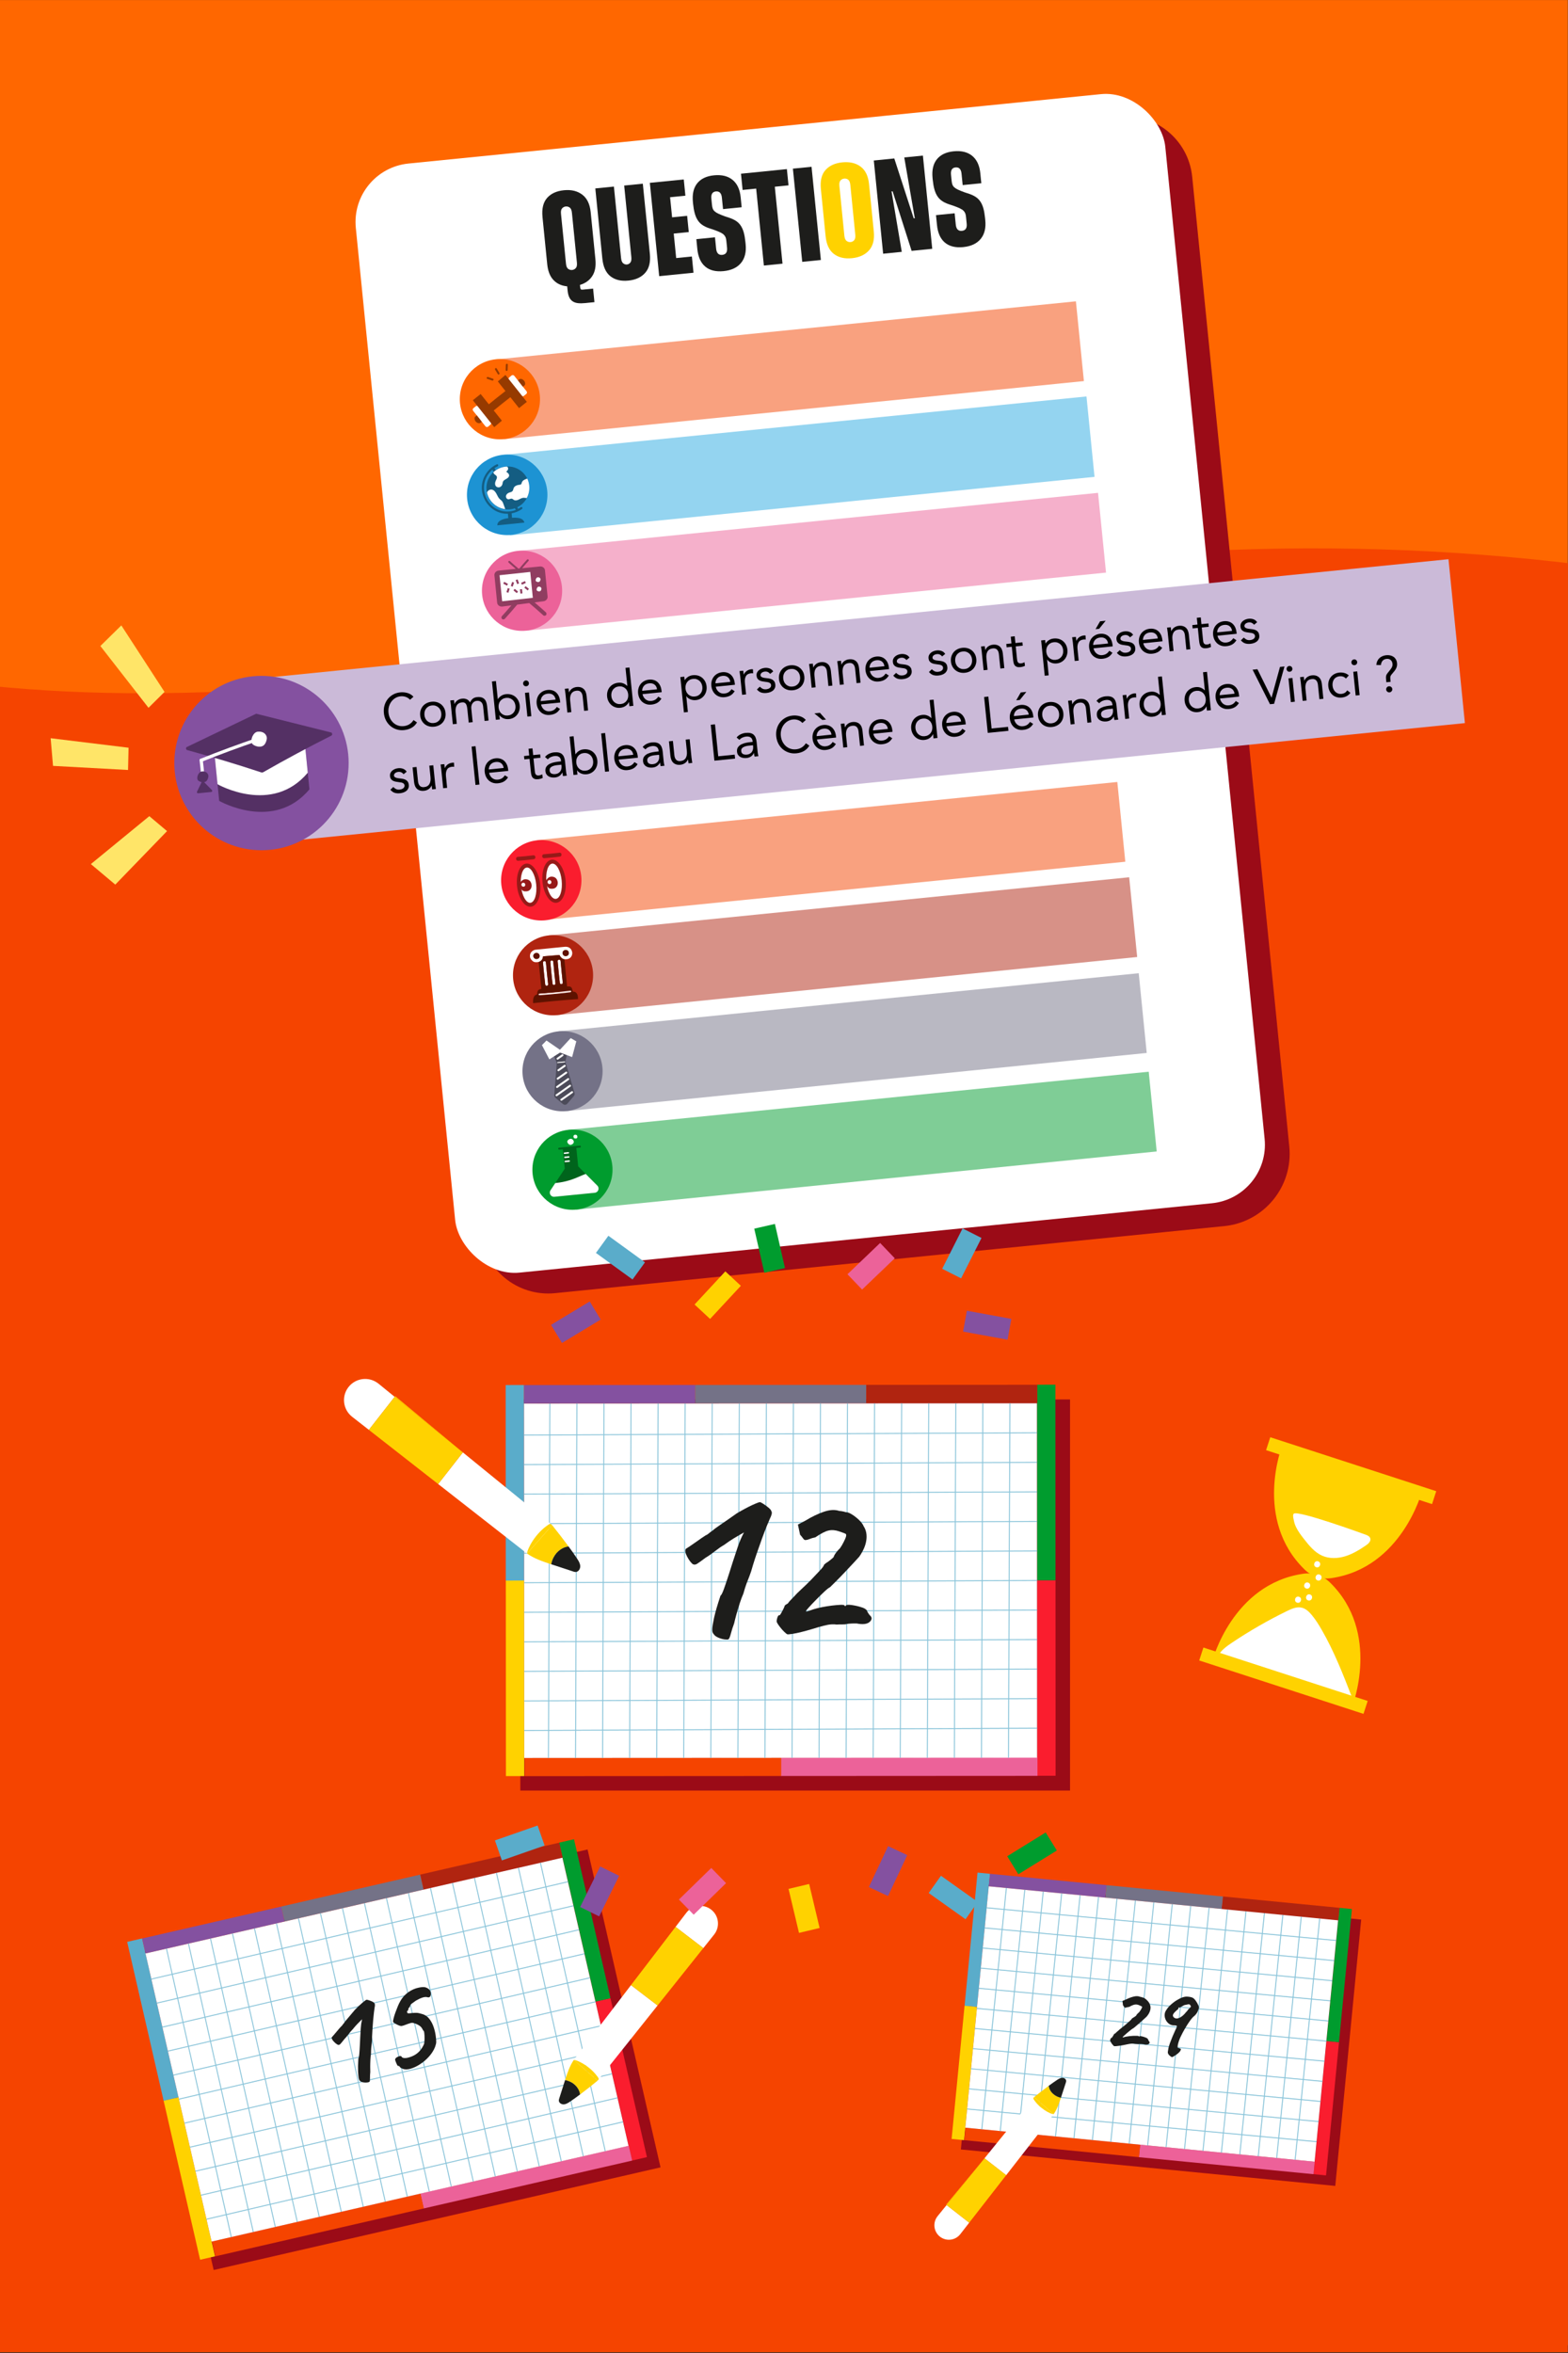 <svg viewBox="0 0 800 1200" xmlns:xlink="http://www.w3.org/1999/xlink" xmlns="http://www.w3.org/2000/svg" data-name="Calque 5" id="Calque_5">
  <rect x="0" y="0" width="800" height="1200" fill="#333333" stroke="none"/>
  <defs>
    <style>
      .cls-1 {
        clip-path: url(#clippath);
      }

      .cls-2, .cls-3, .cls-4, .cls-5, .cls-6, .cls-7, .cls-8, .cls-9, .cls-10, .cls-11, .cls-12, .cls-13, .cls-14, .cls-15, .cls-16, .cls-17, .cls-18, .cls-19, .cls-20, .cls-21, .cls-22, .cls-23, .cls-24, .cls-25, .cls-26, .cls-27, .cls-28, .cls-29, .cls-30, .cls-31, .cls-32, .cls-33, .cls-34 {
        stroke-width: 0px;
      }

      .cls-2, .cls-35 {
        fill: none;
      }

      .cls-3 {
        fill: #8451a0;
      }

      .cls-4 {
        fill: #cbbad8;
      }

      .cls-5 {
        fill: #145d82;
      }

      .cls-6, .cls-16, .cls-17, .cls-18, .cls-22 {
        opacity: .5;
      }

      .cls-6, .cls-25 {
        fill: #ec6299;
      }

      .cls-7, .cls-16 {
        fill: #b02410;
      }

      .cls-8 {
        fill: #ffd200;
      }

      .cls-9 {
        fill: #903d60;
      }

      .cls-10 {
        fill: #fa1d2e;
      }

      .cls-11, .cls-17 {
        fill: #f54400;
      }

      .cls-12 {
        fill: #ffe568;
      }

      .cls-13 {
        fill: #1d1d1b;
      }

      .cls-14 {
        fill: #00641c;
      }

      .cls-15 {
        fill: #94d4f0;
      }

      .cls-36 {
        clip-path: url(#clippath-1);
      }

      .cls-37 {
        clip-path: url(#clippath-4);
      }

      .cls-38 {
        clip-path: url(#clippath-3);
      }

      .cls-39 {
        clip-path: url(#clippath-2);
      }

      .cls-18, .cls-23 {
        fill: #009c2e;
      }

      .cls-19 {
        fill: #1d93d3;
      }

      .cls-20 {
        fill: #000;
      }

      .cls-21 {
        fill: #ff6700;
      }

      .cls-22, .cls-33 {
        fill: #747287;
      }

      .cls-24 {
        fill: #9b0b17;
      }

      .cls-35 {
        stroke: #5aacca;
        stroke-miterlimit: 10;
        stroke-width: .5px;
      }

      .cls-40 {
        opacity: .7;
      }

      .cls-26 {
        fill: #5aacca;
      }

      .cls-27 {
        fill: #963a00;
      }

      .cls-28 {
        fill: #961a18;
      }

      .cls-29 {
        fill: #543064;
      }

      .cls-30 {
        fill: #ed6199;
      }

      .cls-31 {
        fill: #fff;
      }

      .cls-32 {
        fill: #4c4b59;
      }

      .cls-34 {
        fill: #5e1200;
      }
    </style>
    <clipPath id="clippath">
      <rect height="1199.61" width="799.9" y=".03" x="0" class="cls-2"></rect>
    </clipPath>
    <clipPath id="clippath-1">
      <path d="M288.13,596.03l-7.27,11c-1,1.51.2,3.5,2,3.32l20.6-2.05c1.8-.18,2.58-2.37,1.31-3.65l-9.77-9.81-.7-7.06" class="cls-2"></path>
    </clipPath>
    <clipPath id="clippath-2">
      <rect transform="translate(-777.13 1471.61) rotate(-102.93)" height="218.25" width="150.75" y="936.14" x="122.06" class="cls-2"></rect>
    </clipPath>
    <clipPath id="clippath-3">
      <rect transform="translate(-407.58 1204.76) rotate(-90.03)" height="261.68" width="180.75" y="675.2" x="307.86" class="cls-2"></rect>
    </clipPath>
    <clipPath id="clippath-4">
      <rect transform="translate(-496.69 1517.03) rotate(-84.44)" height="179.07" width="123.68" y="942.68" x="525.75" class="cls-2"></rect>
    </clipPath>
  </defs>
  <g class="cls-1">
    <g>
      <rect height="1225.15" width="1232.08" y="-29.12" x="-38.37" class="cls-21"></rect>
      <path d="M1388.98,1282H-171V306.06c191.95,91.27,455.74,27.83,596.19.18,4.29-.84,8.49-1.66,12.62-2.44,48.56-10.24,98.54-17.38,149.71-21.12,561.08-41.04,1052.46,339.76,1097.54,850.52l-296.07,148.8Z" class="cls-11"></path>
      <g>
        <g>
          <path transform="translate(-33.71 44.33) rotate(-5.72)" d="M254,75.24h345.89c18.94,0,34.32,15.38,34.32,34.32v497.06c0,20.46-16.61,37.07-37.07,37.07H254c-19.24,0-34.85-15.62-34.85-34.85V110.1c0-19.24,15.62-34.85,34.85-34.85Z" class="cls-24"></path>
          <rect transform="translate(-32.69 42.95) rotate(-5.72)" ry="30" rx="30" height="568.45" width="415.06" y="64.28" x="205.86" class="cls-31"></rect>
          <rect transform="translate(-26.5 42.73) rotate(-5.72)" height="40.88" width="297.37" y="266.05" x="265.64" class="cls-6"></rect>
          <rect transform="translate(-45.96 45.28) rotate(-5.72)" height="40.88" width="297.6" y="462.11" x="281.3" class="cls-16"></rect>
          <rect transform="translate(-50.82 46.02) rotate(-5.72)" height="40.88" width="297.47" y="511.03" x="286.31" class="cls-22"></rect>
          <g>
            <path d="M276.79,110.67c-.42-4.21.35-7.44,2.32-9.7,1.97-2.25,4.83-3.57,8.59-3.95,3.76-.38,6.87.36,9.34,2.22,2.47,1.85,3.92,4.84,4.33,8.96l2.41,24.04c.35,3.53-.18,6.39-1.61,8.56-1.43,2.18-3.52,3.68-6.27,4.5l.12,1.22c.05.5.15.83.31,1,.16.17.48.23.98.18l5.29-.53.69,6.92-4.75.48c-1.4.14-2.63.15-3.67.03s-1.93-.42-2.66-.9c-.74-.48-1.32-1.16-1.75-2.05-.43-.89-.72-2.04-.86-3.45l-.22-2.17c-2.86-.26-5.18-1.32-6.97-3.18-1.79-1.86-2.86-4.57-3.22-8.15l-2.41-24.04ZM288.77,134.5c.13,1.31.51,2.19,1.12,2.63.61.44,1.28.62,2.01.55.72-.07,1.34-.38,1.86-.94.51-.55.71-1.49.58-2.8l-2.55-25.46c-.13-1.31-.51-2.19-1.12-2.63-.62-.44-1.29-.62-2.01-.55-.72.07-1.34.39-1.86.94-.52.56-.71,1.49-.58,2.8l2.55,25.46Z" class="cls-13"></path>
            <path d="M313.22,95.16l3.65,36.46c.13,1.31.5,2.2,1.09,2.67.6.47,1.23.66,1.92.59s1.25-.39,1.72-.96c.47-.57.64-1.52.51-2.83l-3.65-36.46,9.51-.95,3.59,35.78c.42,4.17-.37,7.39-2.36,9.66-1.99,2.28-4.86,3.61-8.62,3.98-3.71.37-6.75-.35-9.1-2.18-2.35-1.82-3.74-4.84-4.16-9.04l-3.59-35.78,9.51-.95Z" class="cls-13"></path>
            <path d="M341.88,100.59l1.03,10.25,7.67-.77.83,8.28-7.67.77,1.25,12.49,8.01-.8.83,8.28-17.51,1.75-4.77-47.59,17.31-1.73.83,8.28-7.8.78Z" class="cls-13"></path>
            <path d="M368.89,106.59l-.58-5.77c-.23-2.31-1.26-3.37-3.07-3.19-1.77.18-2.53,1.42-2.3,3.73l.32,3.19c.07.72.2,1.34.39,1.85.19.51.51.97.96,1.38.45.41,1.1.82,1.94,1.21.84.4,1.95.85,3.33,1.35l2.41.79c1.33.46,2.45,1.01,3.39,1.65.93.64,1.71,1.44,2.33,2.41.62.97,1.12,2.12,1.48,3.45.36,1.33.63,2.93.82,4.79l.11,1.09c.4,3.98-.38,7.17-2.33,9.56-1.96,2.39-4.93,3.79-8.9,4.19-3.94.39-7.06-.37-9.35-2.29-2.3-1.92-3.65-4.92-4.06-8.99l-.5-5.02,9.51-.95.58,5.77c.23,2.31,1.28,3.37,3.13,3.19,1.86-.19,2.67-1.41,2.44-3.67l-.35-3.46c-.07-.72-.2-1.33-.39-1.81-.19-.48-.5-.93-.92-1.35s-1.04-.81-1.83-1.19c-.79-.38-1.83-.8-3.11-1.26l-2.7-.9c-1.32-.46-2.46-1.02-3.39-1.68-.94-.66-1.72-1.48-2.34-2.47-.63-.99-1.12-2.16-1.48-3.52-.37-1.36-.64-2.96-.83-4.82l-.08-.81c-.4-4.03.33-7.21,2.2-9.55,1.87-2.33,4.72-3.7,8.57-4.08,3.94-.39,7.09.38,9.45,2.31,2.37,1.93,3.75,4.89,4.15,8.88l.51,5.09-9.51.95Z" class="cls-13"></path>
            <path d="M402.31,94.53l-7,.7,3.93,39.24-9.51.95-3.93-39.24-6.92.69-.83-8.28,23.42-2.35.83,8.28Z" class="cls-13"></path>
            <path d="M414.05,85.06l4.76,47.53-9.51.95-4.76-47.53,9.51-.95Z" class="cls-13"></path>
            <path d="M418.81,96.37c-.42-4.21.37-7.43,2.36-9.66,1.99-2.23,4.85-3.54,8.56-3.91,3.8-.38,6.92.35,9.37,2.18,2.45,1.84,3.88,4.81,4.29,8.93l2.42,24.1c.42,4.17-.39,7.39-2.43,9.67-2.03,2.28-4.95,3.62-8.75,4-3.71.37-6.77-.35-9.17-2.17-2.4-1.82-3.81-4.83-4.23-9.04l-2.42-24.1ZM430.8,120.2c.13,1.31.51,2.2,1.13,2.67.62.46,1.29.66,2.01.59.77-.08,1.4-.4,1.89-.98.49-.58.67-1.52.54-2.83l-2.54-25.39c-.13-1.31-.49-2.19-1.09-2.63-.59-.44-1.27-.63-2.04-.55-.72.07-1.34.39-1.86.94-.52.56-.71,1.49-.58,2.8l2.54,25.39Z" class="cls-8"></path>
            <path d="M470.87,79.36l4.76,47.53-10.52,1.05-9.7-30.37-.54.05,5.22,30.82-9.51.95-4.76-47.53,10.45-1.05,9.92,30.55.54-.05-5.37-31.01,9.51-.95Z" class="cls-13"></path>
            <path d="M491.16,94.34l-.58-5.77c-.23-2.31-1.26-3.37-3.07-3.19-1.77.18-2.53,1.42-2.3,3.73l.32,3.19c.07.72.2,1.34.39,1.85.19.51.51.97.96,1.38.45.41,1.1.82,1.94,1.21.84.4,1.95.85,3.33,1.35l2.41.79c1.33.46,2.45,1.01,3.39,1.65.93.64,1.71,1.44,2.33,2.41.62.97,1.12,2.12,1.48,3.45.36,1.33.63,2.93.82,4.79l.11,1.09c.4,3.98-.38,7.17-2.33,9.56-1.96,2.39-4.93,3.79-8.9,4.19-3.94.39-7.06-.37-9.35-2.29-2.3-1.92-3.65-4.92-4.06-8.99l-.5-5.02,9.51-.95.58,5.77c.23,2.31,1.28,3.37,3.13,3.19,1.86-.19,2.67-1.41,2.44-3.67l-.35-3.46c-.07-.72-.2-1.33-.39-1.81-.19-.48-.5-.93-.92-1.35s-1.04-.81-1.83-1.19c-.79-.38-1.83-.8-3.11-1.26l-2.7-.9c-1.32-.46-2.46-1.02-3.39-1.68-.94-.66-1.72-1.48-2.34-2.47-.63-.99-1.12-2.16-1.48-3.52-.37-1.36-.64-2.96-.83-4.82l-.08-.81c-.4-4.03.33-7.21,2.2-9.55,1.87-2.33,4.72-3.7,8.57-4.08,3.94-.39,7.09.38,9.45,2.31s3.75,4.89,4.15,8.88l.51,5.09-9.51.95Z" class="cls-13"></path>
          </g>
          <g>
            <circle r="20.46" cy="301.28" cx="266.35" class="cls-25"></circle>
            <path d="M275.43,288.9l-9.04.9c1.07-1.27,2.16-2.53,3.28-3.76.44-.48-.34-1.12-.78-.64-1.35,1.48-2.66,3-3.93,4.54l-.41.04c-1.5-1.24-2.97-2.52-4.41-3.83-.48-.44-1.12.34-.64.78,1.19,1.09,2.41,2.15,3.65,3.19l-8.72.87c-1.32.13-2.29,1.21-2.18,2.4l1.4,14.01c.12,1.22,1.34,2.09,2.68,1.92l4.59-.59c-1.59,1.87-3.22,3.72-4.88,5.54-.37.4-.26,1.09.14,1.42.44.36,1.05.26,1.42-.14,2.14-2.35,4.23-4.75,6.27-7.2l6.15-.79c2.43,2.03,4.83,4.12,7.17,6.25.4.37,1.09.26,1.42-.14.36-.44.26-1.05-.14-1.42-1.88-1.71-3.79-3.39-5.73-5.04l4.54-.58c1.29-.17,2.22-1.23,2.1-2.4l-1.34-13.41c-.12-1.2-1.29-2.06-2.61-1.93Z" class="cls-9"></path>
            <g>
              <path d="M273.85,296.66c.45.2,1.03.27,1.41-.05.2-.16.32-.4.4-.64.07-.2.12-.41.1-.61-.04-.35-.29-.67-.61-.82-.24-.11-.51-.15-.77-.12-.14,0-.28.04-.4.12-.17.11-.3.27-.41.44-.19.31-.31.68-.26,1.05.02.11.05.22.11.32.1.15.27.25.43.32Z" class="cls-31"></path>
              <path d="M275.63,299.32c-.24-.11-.51-.15-.77-.12-.14,0-.28.04-.4.12-.17.11-.3.27-.41.44-.19.31-.31.68-.26,1.05.02.11.05.22.11.32.1.15.27.25.43.32.45.2,1.03.27,1.41-.05.2-.16.32-.4.4-.64.07-.2.12-.41.1-.61-.04-.35-.29-.67-.61-.82Z" class="cls-31"></path>
              <polygon points="256.2 306.65 271.85 304.88 270.54 291.68 254.88 293.35 256.2 306.65" class="cls-31"></polygon>
            </g>
            <g>
              <rect transform="translate(-99.26 137.6) rotate(-24.51)" height="1.03" width="2.19" y="296.74" x="265.98" class="cls-9"></rect>
              <rect transform="translate(-102.95 453.98) rotate(-71.91)" height="1.03" width="2.19" y="297.43" x="260.35" class="cls-9"></rect>
              <rect transform="translate(-87.02 110.92) rotate(-20.45)" height="2.19" width="1.03" y="295.59" x="263.45" class="cls-9"></rect>
              <rect transform="translate(-126.54 383.23) rotate(-61.63)" height="2.19" width="1.03" y="296.59" x="257.44" class="cls-9"></rect>
              <rect transform="translate(-107.47 454.01) rotate(-71.91)" height="1.03" width="2.19" y="300.57" x="258.11" class="cls-9"></rect>
              <rect transform="translate(-136.74 314.08) rotate(-50.69)" height="2.19" width="1.03" y="300.27" x="262.63" class="cls-9"></rect>
              <rect transform="translate(-28.61 27.88) rotate(-5.69)" height="2.19" width="1.03" y="300.45" x="265.43" class="cls-9"></rect>
              <rect transform="translate(-133.65 317.86) rotate(-50.69)" height="2.19" width="1.03" y="298.91" x="268.18" class="cls-9"></rect>
            </g>
          </g>
          <g>
            <circle r="20.44" cy="497.37" cx="282.16" class="cls-7"></circle>
            <g>
              <path d="M279.67,501.92c-.42-3.7-.8-7.4-1.14-11.11-.09-.97-1.59-.82-1.5.15.34,3.71.72,7.41,1.14,11.11.11.96,1.61.82,1.5-.15Z" class="cls-31"></path>
              <path d="M283.39,501.51c-.41-3.67-.78-7.35-1.11-11.04-.09-.97-1.59-.82-1.5.15.33,3.68.7,7.36,1.11,11.04.11.96,1.61.82,1.5-.15Z" class="cls-31"></path>
              <path d="M287.12,501.1c-.41-3.67-.78-7.35-1.11-11.04-.09-.97-1.59-.82-1.5.15.33,3.68.7,7.36,1.11,11.04.11.96,1.61.82,1.5-.15Z" class="cls-31"></path>
              <polygon points="288.29 482.84 288.28 482.84 288.29 482.84 288.29 482.84" class="cls-31"></polygon>
              <path d="M288.05,482.86l.23-.02c-.08,0-.16.01-.23.02Z" class="cls-31"></path>
              <path d="M291.89,485.44c-.42-1.87-1.83-2.7-3.59-2.6,0,0,0,0,0,0,0,0,0,0-.01,0l-.23.02-14.67,1.46h0s0,0,0,0c-.41.02-.77.12-1.14.32-.67.37-1.26.85-1.56,1.5-.41.89-.44,1.93.04,2.78.48.85,1.43,1.8,2.49,1.78.55.04,1.11.01,1.64-.13.08-.02.17-.05.25-.08,1.2-.43,1.9-1.58,1.95-2.76l8.4-.71c.05.14.11.28.19.41.45.8,1.33,1.7,2.32,1.77.05,0,.11,0,.16,0,.64.04,1.29,0,1.89-.21,1.49-.53,2.19-2.17,1.88-3.58ZM274.69,488.8c-.1.07-.2.12-.31.16-.29.1-.61.12-.91.1-.51.01-.97-.45-1.2-.86-.23-.41-.22-.91-.02-1.34.15-.31.43-.55.75-.73.18-.1.36-.15.55-.16.24-.01.46,0,.66.07.2.06.39.15.54.28.25.21.44.51.53.91.05.22.05.44,0,.66-.08.36-.28.69-.59.9ZM289.29,487.47c-.29.1-.61.12-.91.1-.51.01-.97-.45-1.2-.86-.23-.41-.22-.91-.02-1.34.15-.31.43-.55.75-.73.18-.1.36-.15.55-.16.85-.05,1.54.35,1.74,1.26.15.68-.19,1.47-.91,1.73Z" class="cls-31"></path>
              <path d="M275.28,487.23c-.09-.4-.28-.71-.53-.91-.16-.13-.34-.22-.54-.28-.2-.06-.43-.08-.66-.07-.2.01-.37.06-.55.16-.32.18-.61.41-.75.73-.2.43-.21.93.02,1.34.23.41.69.87,1.2.86.31.02.62,0,.91-.1.11-.04.22-.1.31-.16.31-.21.51-.54.59-.9.05-.22.05-.45,0-.66Z" class="cls-34"></path>
              <path d="M287.17,486.72c.23.41.69.87,1.2.86.31.02.62,0,.91-.1.72-.26,1.06-1.05.91-1.73-.2-.9-.88-1.3-1.74-1.26-.2.01-.37.06-.55.16-.32.18-.61.41-.75.73-.2.43-.21.93.02,1.34Z" class="cls-34"></path>
              <path d="M293.23,505.84c-.33-.11-.69-.13-1.05-.12-.08-1.05-.38-2.26-1.33-2.57-.36-.12-.75-.1-1.13-.08-.13,0-.26.01-.39.02l-1.38-13.87c-.99-.07-1.87-.97-2.32-1.77-.08-.13-.14-.27-.19-.41l-8.4.71c-.05,1.17-.75,2.32-1.95,2.76-.08.03-.17.06-.25.08l1.37,13.75c-.34.04-.68.11-1,.25-.87.38-1.17,1.3-1.17,2.55-.21.05-.42.11-.61.2-1.33.59-1.59,2.68-1.44,4.27,7.62-.85,15.27-1.55,22.92-2.09,0-1.43-.25-3.2-1.68-3.67ZM284.51,490.21c-.09-.97,1.41-1.12,1.5-.15.33,3.68.7,7.36,1.11,11.04.11.97-1.39,1.11-1.5.15-.41-3.67-.78-7.35-1.11-11.04ZM280.78,490.63c-.09-.97,1.41-1.12,1.5-.15.33,3.68.7,7.36,1.11,11.04.11.97-1.39,1.11-1.5.15-.41-3.67-.78-7.35-1.11-11.04ZM277.02,490.96c-.09-.97,1.41-1.12,1.5-.15.34,3.71.72,7.41,1.14,11.11.11.97-1.39,1.11-1.5.15-.42-3.7-.8-7.4-1.14-11.11ZM275.15,506.77c5.3-.36,10.59-.86,15.86-1.51.31-.04.45.27.38.5-.04.12-.14.23-.31.25-5.27.65-10.56,1.15-15.86,1.51-.32.02-.46-.29-.38-.52.04-.12.14-.22.31-.23Z" class="cls-34"></path>
              <path d="M291.01,505.26c-5.27.65-10.56,1.15-15.86,1.51-.17.01-.27.11-.31.23.14-.02.27-.03.41-.04,5.37-.53,10.75-.93,16.14-1.2.07-.23-.07-.54-.38-.5Z" class="cls-31"></path>
              <path d="M274.84,507c-.07.23.07.54.38.52,5.3-.36,10.59-.86,15.86-1.51.17-.02.27-.13.31-.25-5.39.27-10.77.66-16.14,1.2-.14.01-.27.03-.41.04Z" class="cls-31"></path>
            </g>
          </g>
          <g>
            <circle r="20.44" cy="546.31" cx="287" class="cls-33"></circle>
            <g>
              <path d="M289.18,538.08l-3.45-1.3-3.03,1.94,1.09,2.6c.19.46.27.95.23,1.44l-1.25,15.73c-.04.52.18,1.04.58,1.37l3.91,3.21c.66.54,1.62.45,2.17-.19l3.37-3.95c.35-.41.47-.97.32-1.49l-4.48-15.31c-.15-.51-.16-1.05-.04-1.57l.58-2.46Z" class="cls-32"></path>
              <path d="M284.53,542.16c1.2-.12,2.4-.24,3.6-.36.32-.03.27-.53-.05-.5-1.2.12-2.4.24-3.6.36-.32.03-.27.53.05.5h0Z" class="cls-31"></path>
              <g>
                <path d="M284.76,540.33c.84-.6,1.69-1.19,2.53-1.79.53-.37-.06-1.19-.59-.81-.84.6-1.69,1.19-2.53,1.79-.53.37.06,1.19.59.81h0Z" class="cls-31"></path>
                <path d="M285.19,546.23c1.07-.76,2.15-1.52,3.22-2.27.53-.37-.06-1.19-.59-.81-1.07.76-2.15,1.52-3.22,2.27-.53.37.06,1.19.59.81h0Z" class="cls-31"></path>
                <path d="M284.82,550.52c1.47-1.04,2.94-2.07,4.4-3.11.53-.37-.06-1.19-.59-.81-1.47,1.04-2.94,2.07-4.4,3.11-.53.37.06,1.19.59.81h0Z" class="cls-31"></path>
                <path d="M284.51,554.76c1.9-1.35,3.81-2.69,5.71-4.04.53-.37-.06-1.19-.59-.81-1.9,1.35-3.81,2.69-5.71,4.04-.53.37.06,1.19.59.81h0Z" class="cls-31"></path>
                <path d="M284.25,558.97c2.3-1.62,4.6-3.25,6.89-4.87.53-.37-.06-1.19-.59-.81-2.3,1.62-4.6,3.25-6.89,4.87-.53.37.06,1.19.59.81h0Z" class="cls-31"></path>
                <path d="M286.69,561.27c1.83-1.29,3.66-2.59,5.49-3.88.53-.37-.06-1.19-.59-.81-1.83,1.29-3.66,2.59-5.49,3.88-.53.37.06,1.19.59.81h0Z" class="cls-31"></path>
                <g>
                  <path d="M289.18,538.08l-3.45-1.3-3.03,1.94h0l1.09,2.6c.19.46.27.95.23,1.44l-1.25,15.73c-.04.52.18,1.04.58,1.37l3.91,3.21c.66.54,1.62.45,2.17-.19l3.37-3.95c.35-.41.47-.97.32-1.49l-4.48-15.31c-.15-.51-.16-1.05-.04-1.57l.58-2.46Z" class="cls-2"></path>
                  <polygon points="291.18 529.42 285.68 535.37 278.83 530.65 276.5 533.01 280.29 540.26 282.71 538.71 285.74 536.78 289.18 538.08 289.18 538.08 291.89 539.1 294.03 531.07 291.18 529.42" class="cls-31"></polygon>
                </g>
              </g>
            </g>
          </g>
          <rect transform="translate(-41.15 44.44) rotate(-5.72)" height="40.88" width="297.58" y="413.51" x="275.27" class="cls-17"></rect>
          <g>
            <circle r="20.5" cy="448.94" cx="276.16" class="cls-10"></circle>
            <ellipse transform="translate(-48.17 32.51) rotate(-6.34)" ry="11.05" rx="5.91" cy="451.44" cx="269.66" class="cls-28"></ellipse>
            <ellipse transform="translate(-44.81 29.99) rotate(-5.88)" ry="9.04" rx="3.91" cy="451.44" cx="269.66" class="cls-31"></ellipse>
            <path d="M267.78,454.57c.58.05,1.17.01,1.71-.19,1.35-.51,1.98-2.08,1.69-3.44-.39-1.81-1.67-2.61-3.28-2.53-.37.02-.7.11-1.04.31-.61.35-1.14.82-1.41,1.44-.37.85-.38,1.86.05,2.68.44.82,1.31,1.75,2.27,1.73" class="cls-28"></path>
            <path d="M266.86,452.19c.19.02.38,0,.56-.06.44-.17.65-.68.55-1.13-.13-.59-.55-.86-1.07-.83-.12,0-.23.04-.34.1-.2.12-.37.27-.46.47-.12.28-.13.61.02.88.14.27.43.57.74.57" class="cls-31"></path>
            <ellipse transform="translate(-47.87 33.94) rotate(-6.34)" ry="11.05" rx="5.91" cy="449.44" cx="282.66" class="cls-28"></ellipse>
            <ellipse transform="translate(-44.54 31.31) rotate(-5.88)" ry="9.04" rx="3.91" cy="449.44" cx="282.66" class="cls-31"></ellipse>
            <path d="M281.11,453.24c.58.05,1.17.01,1.71-.19,1.35-.51,1.98-2.08,1.69-3.44-.39-1.81-1.67-2.61-3.28-2.53-.37.02-.7.11-1.04.31-.61.35-1.14.82-1.41,1.44-.37.85-.38,1.86.05,2.68s1.31,1.75,2.27,1.73" class="cls-28"></path>
            <path d="M280.19,450.86c.19.02.38,0,.56-.06.44-.17.65-.68.55-1.13-.13-.59-.55-.86-1.07-.83-.12,0-.23.04-.34.1-.2.12-.37.27-.46.47-.12.28-.13.61.02.88s.43.57.74.57" class="cls-31"></path>
            <path d="M264.36,438.99c2.65-.19,5.29-.46,7.93-.79,1.28-.16,1.09-2.17-.2-2-2.63.33-5.28.6-7.93.79-1.29.09-1.09,2.1.2,2h0Z" class="cls-28"></path>
            <path d="M277.69,437.66c2.65-.19,5.29-.46,7.93-.79,1.28-.16,1.09-2.17-.2-2-2.63.33-5.28.6-7.93.79-1.29.09-1.09,2.1.2,2h0Z" class="cls-28"></path>
          </g>
        </g>
        <g>
          <polygon points="83.94 352.87 61.9 318.95 51.21 329.46 75.77 360.97 83.94 352.87" class="cls-12"></polygon>
          <polygon points="65.59 381.33 25.84 376.48 27.05 390.59 65.33 392.68 65.59 381.33" class="cls-12"></polygon>
          <polygon points="76.18 416.23 85.23 423.85 58.82 451.14 46.36 440.67 76.18 416.23" class="cls-12"></polygon>
        </g>
        <g>
          <rect transform="translate(-21.66 41.78) rotate(-5.72)" height="41.21" width="299.78" y="217.01" x="257.35" class="cls-15"></rect>
          <g>
            <circle r="20.53" cy="252.36" cx="258.77" class="cls-19"></circle>
            <g>
              <path d="M270.03,247.76c-.6-6.02-5.97-10.41-12-9.81-1.92.19-3.67.87-5.14,1.89-.21-.36-.41-.73-.59-1.11,0,0,0,0,0,0,.5-.33,1.02-.63,1.57-.89.65-.3.25-1.34-.4-1.04-5.08,2.36-8.28,7.92-7.56,13.51.74,5.76,5.18,10.73,11.01,11.56.74.11,1.5.15,2.24.12,0,.06,0,.12,0,.18.06.69.12,1.39.18,2.08,0,0-.02,0-.03,0-6.25.85-5.52,3.66-5.52,3.66l13.74-1.38c-.29-1.45-1.63-2.8-6.3-2.48-.06-.69-.12-1.38-.18-2.08,0-.06-.02-.12-.03-.18,1.9-.33,3.73-1.08,5.31-2.22.58-.42-.07-1.32-.65-.9-.43.31-.87.58-1.33.83-.14-.27-.27-.54-.41-.81,4-1.96,6.55-6.25,6.08-10.94ZM263.15,260.06c-4.08,1.6-8.94.82-12.23-2.24-3.83-3.56-5.11-9.38-2.87-14.14.75-1.59,1.84-3.01,3.17-4.14.19.39.4.77.62,1.14-2.53,2.26-3.98,5.65-3.62,9.28.6,6.02,5.97,10.41,12,9.81.87-.09,1.71-.27,2.5-.55.14.28.29.57.43.85Z" class="cls-5"></path>
              <g>
                <path d="M259.76,242.44c-.01-.61-.47-1.13-.98-1.46-.2-.13-.44-.32-.37-.55.04-.11.14-.18.23-.26.36-.29.62-.72.62-1.18,0-.43-.24-.86-.63-1.04-.04,0-.08,0-.12,0-.04,0-.09,0-.13,0-2.41.17-4.77,1.14-6.64,2.86,0,.21.05.41.15.6.36.66,1.28.9,1.57,1.59.27.65-.14,1.37-.45,2-.48.99-.67,2.31.12,3.08.5.49,1.31.61,1.96.33.65-.28,1.11-.9,1.27-1.59.08-.36.08-.73.21-1.07.29-.75,1.08-1.14,1.78-1.54.7-.4,1.43-.99,1.41-1.79Z" class="cls-31"></path>
                <path d="M269.25,244.59c-.07-.17-.15-.34-.23-.51-1.2.35-2.45.89-2.81,2.05-.09.28-.12.6-.33.81-.22.23-.56.26-.88.29-1.16.13-2.44.58-2.91,1.64-.23.52-.25,1.16-.63,1.59-.41.48-1.1.56-1.69.77-.76.27-1.45.87-1.61,1.66-.16.79.41,1.72,1.22,1.74.62.02,1.2-.45,1.8-.3.39.1.66.43,1,.63.73.43,1.66.2,2.43-.16.76-.36,1.5-.84,2.34-.92.6-.05,1.21.11,1.8.13,1.01-1.86,1.49-4.03,1.27-6.29v-.07c-.12-1.09-.38-2.12-.78-3.08Z" class="cls-31"></path>
                <path d="M256.94,257.27c-.23-.65-.47-1.32-.93-1.83-.32-.35-.72-.6-1.06-.93-.77-.74-1.17-1.78-1.67-2.72-.51-.94-1.25-1.88-2.3-2.09-1.01-.2-2.13.43-2.47,1.41l-.04.05c.99,4.55,4.77,7.94,9.31,8.5-.01-.05-.03-.1-.05-.15-.26-.74-.53-1.49-.79-2.23Z" class="cls-31"></path>
              </g>
            </g>
          </g>
        </g>
        <rect transform="translate(-55.8 46.77) rotate(-5.72)" height="40.88" width="297.57" y="561.27" x="291.3" class="cls-18"></rect>
        <g>
          <circle r="20.44" cy="596.54" cx="292.07" class="cls-23"></circle>
          <g>
            <path d="M304.76,604.64l-9.77-9.81-.94-9.39,1.88-.19c.64-.06.55-1.07-.1-1-3.54.35-7.08.71-10.61,1.06-.64.06-.55,1.07.1,1,.61-.06,1.22-.12,1.83-.18l.99,9.89-7.27,11c-1,1.51.2,3.5,2,3.32l20.6-2.05c1.8-.18,2.58-2.37,1.31-3.65Z" class="cls-14"></path>
            <g class="cls-36">
              <path d="M281.39,603.46c3.99-.15,7.96-.96,11.7-2.41,2.72-1.05,5.34-2.44,8.17-3.13.33-.08.69-.15.99.02.23.12.39.36.53.59,1.41,2.21,2.73,4.47,3.97,6.79.17.32.35.67.28,1.03-.06.33-.31.58-.56.79-.85.67-1.86,1.06-2.86,1.44-3.59,1.36-7.22,2.69-10.99,3.35-3.77.67-7.71.66-11.36-.61-.94-.33-1.91-.79-2.43-1.69-.43-.74-.46-1.68-.26-2.52.2-.84.61-1.59,1.03-2.33.3-.52.77-1.11,1.33-.97" class="cls-31"></path>
            </g>
            <path d="M288.03,588.5c.66-.07,1.33-.13,1.99-.2.48-.05.41-.8-.07-.75-.66.07-1.33.13-1.99.2-.48.05-.41.8.07.75h0Z" class="cls-31"></path>
            <path d="M288.24,590.6l1.99-.2c.48-.05.41-.8-.07-.75-.66.07-1.33.13-1.99.2-.48.05-.41.8.07.75h0Z" class="cls-31"></path>
            <path d="M288.45,592.71c.66-.07,1.33-.13,1.99-.2.48-.05.41-.8-.07-.75-.66.07-1.33.13-1.99.2-.48.05-.41.8.07.75h0Z" class="cls-31"></path>
            <path d="M292.05,581.12c-.15-.21-.4-.33-.66-.36s-.52.04-.76.13c-.44.17-.84.46-1.07.87-.07.13-.12.26-.14.41-.02.23.08.46.19.67.31.55.84,1.06,1.48,1.04.33-.01.63-.16.91-.35.22-.15.43-.32.57-.55.24-.39.22-.9.01-1.31s-.59-.7-1.01-.87" class="cls-31"></path>
            <path d="M292.66,579.95c0,.17.09.32.21.43s.28.17.44.21c.29.07.61.07.88-.06.08-.04.16-.09.22-.16.1-.12.13-.27.15-.42.04-.4-.05-.87-.39-1.09-.18-.12-.39-.15-.6-.15-.17,0-.35,0-.5.08-.27.12-.45.39-.49.68s.05.59.2.83" class="cls-31"></path>
          </g>
        </g>
      </g>
      <g>
        <rect transform="translate(-229.9 72.39) rotate(-12.93)" height="166.34" width="233.92" y="967.26" x="87.48" class="cls-24"></rect>
        <rect transform="translate(1279.63 514.19) rotate(77.07)" height="7.8" width="83.17" y="1056.58" x="275.41" class="cls-10"></rect>
        <rect transform="translate(1186.18 469.42) rotate(77.07)" height="7.8" width="83.17" y="975.52" x="256.8" class="cls-23"></rect>
        <rect transform="translate(1064.44 723.49) rotate(77.07)" height="7.8" width="83.17" y="1026.12" x="36.41" class="cls-26"></rect>
        <rect transform="translate(1157.89 768.27) rotate(77.07)" height="7.8" width="83.17" y="1107.18" x="55.02" class="cls-8"></rect>
        <rect transform="translate(778.54 2132.36) rotate(167.07)" height="7.8" width="109.16" y="1106.4" x="213.85" class="cls-25"></rect>
        <rect transform="translate(571.58 1871.2) rotate(167.07)" height="7.8" width="72.77" y="964.09" x="143.37" class="cls-33"></rect>
        <rect transform="translate(435.12 1919.25) rotate(167.07)" height="7.8" width="72.77" y="980.38" x="72.41" class="cls-3"></rect>
        <rect transform="translate(708.05 1823.15) rotate(167.07)" height="7.8" width="72.77" y="947.8" x="214.32" class="cls-7"></rect>
        <rect transform="translate(574.11 2204.34) rotate(167.07)" height="7.8" width="109.16" y="1130.8" x="107.56" class="cls-11"></rect>
        <rect transform="translate(-777.13 1471.61) rotate(-102.93)" height="218.25" width="150.75" y="936.14" x="122.06" class="cls-31"></rect>
        <g class="cls-40">
          <g class="cls-39">
            <line y2="1143.38" x2="106.77" y1="995.06" x1="73.42" class="cls-35"></line>
            <line y2="1140.86" x2="118" y1="992.53" x1="84.66" class="cls-35"></line>
            <line y2="1138.33" x2="129.24" y1="990" x1="95.89" class="cls-35"></line>
            <line y2="1135.8" x2="140.47" y1="987.48" x1="107.13" class="cls-35"></line>
            <line y2="1133.28" x2="151.71" y1="984.95" x1="118.36" class="cls-35"></line>
            <line y2="1130.75" x2="162.94" y1="982.43" x1="129.6" class="cls-35"></line>
            <line y2="1128.23" x2="174.18" y1="979.9" x1="140.83" class="cls-35"></line>
            <line y2="1125.7" x2="185.41" y1="977.37" x1="152.06" class="cls-35"></line>
            <line y2="1123.18" x2="196.65" y1="974.85" x1="163.3" class="cls-35"></line>
            <line y2="1120.65" x2="207.88" y1="972.32" x1="174.53" class="cls-35"></line>
            <line y2="1118.12" x2="219.12" y1="969.8" x1="185.77" class="cls-35"></line>
            <line y2="1115.6" x2="230.35" y1="967.27" x1="197" class="cls-35"></line>
            <line y2="1113.07" x2="241.59" y1="964.74" x1="208.24" class="cls-35"></line>
            <line y2="1110.55" x2="252.82" y1="962.22" x1="219.47" class="cls-35"></line>
            <line y2="1108.02" x2="264.06" y1="959.69" x1="230.71" class="cls-35"></line>
            <line y2="1105.49" x2="275.29" y1="957.17" x1="241.94" class="cls-35"></line>
            <line y2="1102.97" x2="286.53" y1="954.64" x1="253.18" class="cls-35"></line>
            <line y2="1100.44" x2="297.76" y1="952.11" x1="264.41" class="cls-35"></line>
            <line y2="1097.92" x2="309" y1="949.59" x1="275.65" class="cls-35"></line>
            <line y2="1009.45" x2="76.66" y1="958.73" x1="293.73" class="cls-35"></line>
            <line y2="1021.71" x2="79.41" y1="970.99" x1="296.49" class="cls-35"></line>
            <line y2="1033.97" x2="82.17" y1="983.25" x1="299.24" class="cls-35"></line>
            <line y2="1046.22" x2="84.93" y1="995.5" x1="302" class="cls-35"></line>
            <line y2="1058.48" x2="87.68" y1="1007.76" x1="304.76" class="cls-35"></line>
            <line y2="1070.74" x2="90.44" y1="1020.02" x1="307.51" class="cls-35"></line>
            <line y2="1083" x2="93.19" y1="1032.28" x1="310.27" class="cls-35"></line>
            <line y2="1095.26" x2="95.95" y1="1044.54" x1="313.02" class="cls-35"></line>
            <line y2="1107.52" x2="98.71" y1="1056.8" x1="315.78" class="cls-35"></line>
            <line y2="1119.78" x2="101.46" y1="1069.06" x1="318.54" class="cls-35"></line>
            <line y2="1132.04" x2="104.22" y1="1081.32" x1="321.29" class="cls-35"></line>
          </g>
        </g>
        <path d="M79.28,1027.42l-.05.08s.04-.04.06-.07h-.01Z" class="cls-31"></path>
        <path d="M78.86,1028.06l.37-.56c-.16.16-.31.35-.37.56Z" class="cls-8"></path>
        <g>
          <path d="M305.09,1059.45c.19.28.41.6.35.94,0,.04-.03.08-.04.11l30.1-37.74-13.56-10.38,4.25-5.55-33.42,43.67c2.37.24,8.71,3.58,12.33,8.94Z" class="cls-31"></path>
          <path d="M364.35,986.59c3.14-3.94,2.44-9.7-1.57-12.76-3.95-3.02-9.6-2.27-12.62,1.68l-5.49,7.18,14.16,10.83,5.52-6.92Z" class="cls-31"></path>
          <path d="M295.69,1066.95c.12.4.2.8.26,1.21,3.16-2.37,6.46-5,8.96-7.06,0,0,0,0,0,0l-12.14-10.58c-2.14,3.09-3.32,6.73-4.47,10.32,1.36.23,2.67.75,3.82,1.51,1.65,1.09,2.99,2.71,3.57,4.6Z" class="cls-8"></path>
          <path d="M304.98,1061.03l.42-.53s.03-.07.04-.11c.06-.34-.15-.65-.35-.94-3.62-5.36-9.95-8.7-12.33-8.94l12.14,10.58s.05-.04.07-.06Z" class="cls-8"></path>
          <polygon points="335.49 1022.77 358.83 993.51 344.67 982.68 326.18 1006.84 321.93 1012.39 335.49 1022.77" class="cls-8"></polygon>
          <path d="M285.36,1070.07c-.13.42-.27.86-.23,1.31.1,1.15,1.38,1.89,2.53,1.82,1.15-.07,2.17-.72,3.13-1.36,1.55-1.04,3.33-2.32,5.16-3.69-.06-.41-.14-.81-.26-1.21-.58-1.89-1.92-3.51-3.57-4.6-1.15-.76-2.46-1.28-3.82-1.51-.01.04-.02.08-.04.12-.97,3.04-1.94,6.08-2.9,9.13Z" class="cls-13"></path>
        </g>
      </g>
      <g>
        <g>
          <g>
            <rect transform="translate(-323.18 486.62) rotate(-43.75)" height="10.81" width="23.07" y="640.39" x="432.91" class="cls-25"></rect>
            <rect transform="translate(-366.91 479.18) rotate(-47.1)" height="10.81" width="23.07" y="655.05" x="354.66" class="cls-8"></rect>
            <rect transform="translate(-131.76 103.28) rotate(-12.85)" height="23.07" width="10.81" y="625.1" x="387.26" class="cls-23"></rect>
            <rect transform="translate(-388.52 520.94) rotate(-54.04)" height="23.07" width="10.81" y="629.9" x="311.15" class="cls-26"></rect>
            <rect transform="translate(-301.11 788.89) rotate(-63.19)" height="10.81" width="23.07" y="633.81" x="479.21" class="cls-26"></rect>
            <rect transform="translate(-306.59 249.35) rotate(-31.17)" height="10.81" width="23.07" y="668.96" x="282.23" class="cls-3"></rect>
            <rect transform="translate(-251.73 1049.78) rotate(-79.64)" height="23.07" width="10.81" y="664.32" x="498.28" class="cls-3"></rect>
          </g>
          <g>
            <rect transform="translate(-571.54 524.05) rotate(-44.27)" height="10.81" width="23.07" y="959.17" x="346.87" class="cls-25"></rect>
            <rect transform="translate(-603.3 958.61) rotate(-64.84)" height="10.81" width="23.07" y="948.9" x="441.55" class="cls-3"></rect>
            <rect transform="translate(-213.96 121.26) rotate(-13.37)" height="23.07" width="10.81" y="961.73" x="404.86" class="cls-8"></rect>
            <rect transform="translate(-584.12 802.76) rotate(-54.56)" height="23.07" width="10.81" y="956.24" x="480.93" class="cls-26"></rect>
            <rect transform="translate(-694.39 811.65) rotate(-63.71)" height="10.81" width="23.07" y="959.2" x="294.41" class="cls-3"></rect>
            <rect transform="translate(-418.03 417.44) rotate(-31.69)" height="10.81" width="23.07" y="939.87" x="514.96" class="cls-23"></rect>
            <rect transform="translate(-294.75 139.76) rotate(-19.23)" height="10.81" width="23.07" y="934.5" x="253.62" class="cls-26"></rect>
          </g>
          <rect height="199.45" width="280.47" y="713.71" x="265.47" class="cls-24"></rect>
          <rect transform="translate(1389.42 321.42) rotate(89.97)" height="9.35" width="99.72" y="851.15" x="484.04" class="cls-10"></rect>
          <rect transform="translate(1289.64 221.81) rotate(89.97)" height="9.35" width="99.72" y="751.43" x="483.98" class="cls-23"></rect>
          <rect transform="translate(1018.83 493.1) rotate(89.97)" height="9.35" width="99.72" y="751.59" x="212.86" class="cls-26"></rect>
          <rect transform="translate(1118.62 592.7) rotate(89.97)" height="9.35" width="99.72" y="851.31" x="212.92" class="cls-8"></rect>
          <rect transform="translate(928.16 1801.84) rotate(179.97)" height="9.35" width="130.89" y="896.38" x="398.37" class="cls-25"></rect>
          <rect transform="translate(796.93 1421.76) rotate(179.97)" height="9.35" width="87.26" y="706.32" x="354.63" class="cls-33"></rect>
          <rect transform="translate(622.35 1421.92) rotate(179.97)" height="9.35" width="87.26" y="706.38" x="267.34" class="cls-3"></rect>
          <rect transform="translate(971.52 1421.61) rotate(179.97)" height="9.35" width="87.26" y="706.27" x="441.92" class="cls-7"></rect>
          <rect transform="translate(666.63 1802.07) rotate(179.97)" height="9.35" width="130.89" y="896.46" x="267.61" class="cls-11"></rect>
          <rect transform="translate(-407.58 1204.76) rotate(-90.03)" height="261.68" width="180.75" y="675.2" x="307.86" class="cls-31"></rect>
          <g class="cls-40">
            <g class="cls-38">
              <g>
                <g>
                  <line y2="896.46" x2="266.01" y1="714.17" x1="266.73" class="cls-35"></line>
                  <line y2="896.51" x2="279.82" y1="714.23" x1="280.54" class="cls-35"></line>
                  <line y2="896.57" x2="293.62" y1="714.28" x1="294.35" class="cls-35"></line>
                  <line y2="896.62" x2="307.43" y1="714.34" x1="308.15" class="cls-35"></line>
                  <line y2="896.68" x2="321.24" y1="714.39" x1="321.96" class="cls-35"></line>
                  <line y2="896.73" x2="335.04" y1="714.45" x1="335.77" class="cls-35"></line>
                  <line y2="896.79" x2="348.85" y1="714.5" x1="349.57" class="cls-35"></line>
                  <line y2="896.84" x2="362.66" y1="714.56" x1="363.38" class="cls-35"></line>
                  <line y2="896.9" x2="376.47" y1="714.61" x1="377.19" class="cls-35"></line>
                  <line y2="896.95" x2="390.27" y1="714.67" x1="391" class="cls-35"></line>
                  <line y2="897.01" x2="404.08" y1="714.72" x1="404.8" class="cls-35"></line>
                  <line y2="897.06" x2="417.89" y1="714.78" x1="418.61" class="cls-35"></line>
                  <line y2="897.12" x2="431.69" y1="714.83" x1="432.42" class="cls-35"></line>
                  <line y2="897.17" x2="445.5" y1="714.88" x1="446.22" class="cls-35"></line>
                  <line y2="897.23" x2="459.31" y1="714.94" x1="460.03" class="cls-35"></line>
                  <line y2="897.28" x2="473.11" y1="714.99" x1="473.84" class="cls-35"></line>
                  <line y2="897.34" x2="486.92" y1="715.05" x1="487.64" class="cls-35"></line>
                  <line y2="897.39" x2="500.73" y1="715.1" x1="501.45" class="cls-35"></line>
                  <line y2="897.45" x2="514.53" y1="715.16" x1="515.26" class="cls-35"></line>
                </g>
                <g>
                  <line y2="731.86" x2="266.66" y1="730.68" x1="533.95" class="cls-35"></line>
                  <line y2="746.93" x2="266.6" y1="745.75" x1="533.89" class="cls-35"></line>
                  <line y2="761.99" x2="266.54" y1="760.81" x1="533.83" class="cls-35"></line>
                  <line y2="777.06" x2="266.48" y1="775.88" x1="533.77" class="cls-35"></line>
                  <line y2="792.12" x2="266.42" y1="790.94" x1="533.71" class="cls-35"></line>
                  <line y2="807.19" x2="266.36" y1="806.01" x1="533.65" class="cls-35"></line>
                  <line y2="822.25" x2="266.3" y1="821.07" x1="533.59" class="cls-35"></line>
                  <line y2="837.32" x2="266.24" y1="836.14" x1="533.53" class="cls-35"></line>
                  <line y2="852.38" x2="266.18" y1="851.2" x1="533.47" class="cls-35"></line>
                  <line y2="867.45" x2="266.13" y1="866.27" x1="533.41" class="cls-35"></line>
                  <line y2="882.52" x2="266.07" y1="881.33" x1="533.35" class="cls-35"></line>
                </g>
              </g>
            </g>
          </g>
          <path d="M283.69,760.89l-.07-.08s.04.06.05.1h.02Z" class="cls-31"></path>
          <path d="M283.09,760.19l.52.62c-.13-.24-.29-.48-.52-.62Z" class="cls-8"></path>
        </g>
        <g>
          <path d="M279.77,777.6c.34-.23.72-.48,1.13-.4.05,0,.09.03.14.05l-44.88-36.54-12.61,16.13-6.6-5.16,51.95,40.6c.32-2.84,4.4-10.4,10.87-14.67Z" class="cls-31"></path>
          <path d="M193.12,705.67c-4.69-3.82-11.6-3.04-15.32,1.72-3.67,4.7-2.84,11.48,1.86,15.15l8.54,6.67,13.16-16.84-8.23-6.71Z" class="cls-31"></path>
          <path d="M288.64,788.97c.48-.14.96-.23,1.45-.29-2.81-3.82-5.92-7.81-8.36-10.83,0,0,0,0,0,0l-12.83,14.43c3.68,2.61,8.03,4.07,12.32,5.48.29-1.63.93-3.2,1.86-4.56,1.33-1.97,3.28-3.55,5.56-4.22Z" class="cls-8"></path>
          <path d="M281.66,777.76l-.63-.51s-.09-.04-.14-.05c-.4-.08-.78.18-1.13.4-6.47,4.27-10.56,11.83-10.87,14.67l12.83-14.43s-.05-.06-.07-.08Z" class="cls-8"></path>
          <polygon points="236.15 740.71 201.63 712.03 201.36 712.37 236.15 740.71 236.15 740.71" class="cls-8"></polygon>
          <polygon points="236.15 740.71 201.36 712.37 188.2 729.22 216.94 751.68 223.55 756.84 236.15 740.71" class="cls-8"></polygon>
          <path d="M292.26,801.39c.51.17,1.03.34,1.56.29,1.38-.11,2.28-1.63,2.22-3.01-.07-1.38-.83-2.61-1.59-3.77-1.22-1.88-2.74-4.03-4.36-6.23-.49.07-.98.15-1.45.29-2.28.67-4.23,2.26-5.56,4.22-.93,1.37-1.57,2.94-1.86,4.56.05.02.09.03.14.05,3.64,1.2,7.27,2.39,10.91,3.59Z" class="cls-13"></path>
        </g>
      </g>
      <g>
        <path d="M618.58,846.93l35.69,11.59,35.69,11.59s14.69-37.61-11.4-63.06c-3.63-3.54-8.68-5.18-13.7-4.45-36.06,5.26-46.28,44.33-46.28,44.33Z" class="cls-8"></path>
        <path d="M621.2,844.88c1.57-3.11,4.54-5.24,7.43-7.18,8.98-6.01,18.37-11.4,28.09-16.14,2.34-1.14,4.93-2.27,7.45-1.67,2.07.49,3.7,2.07,5.07,3.71,1.95,2.35,3.58,4.94,5.1,7.59,6.38,11.06,11.02,23.01,15.64,34.91-3.69,1.2-7.71.17-11.44-.92-12.18-3.55-24.19-7.66-35.92-12.5-7.03-2.9-14.08-6.11-21.62-7.08" class="cls-31"></path>
        <rect transform="translate(296.84 -160.4) rotate(18)" height="6.93" width="88.13" y="853.65" x="610.83" class="cls-8"></rect>
        <path d="M725.53,760.5l-35.69-11.59-35.69-11.59s-14.69,37.61,11.4,63.06c3.63,3.54,8.68,5.18,13.7,4.45,36.06-5.26,46.28-44.33,46.28-44.33Z" class="cls-8"></path>
        <rect transform="translate(1113.16 1676.38) rotate(-162)" height="6.93" width="89.04" y="746.59" x="644.79" class="cls-8"></rect>
        <path d="M665.24,784.8c2.64,3.38,5.44,6.88,9.37,8.6,3.66,1.61,7.92,1.45,11.74.27s7.28-3.3,10.58-5.55c1.23-.84,2.61-2.12,2.2-3.55-.26-.91-1.18-1.46-2.07-1.79-2.32-.86-35.17-12.76-36.97-10.8-.08.08-.16.16-.21.27-.38.95.11,2.39.29,3.37.22,1.16.63,2.27,1.15,3.33,1.03,2.11,2.48,4,3.92,5.85Z" class="cls-31"></path>
        <path d="M671.54,799.27c1.94.63,2.92-2.38.98-3.01s-2.92,2.38-.98,3.01h0Z" class="cls-31"></path>
        <path d="M672.25,806c1.94.63,2.92-2.38.98-3.01-1.94-.63-2.92,2.38-.98,3.01h0Z" class="cls-31"></path>
        <path d="M666.43,810.12c1.94.63,2.92-2.38.98-3.01-1.94-.63-2.92,2.38-.98,3.01h0Z" class="cls-31"></path>
        <path d="M661.78,817.34c1.94.63,2.92-2.38.98-3.01-1.94-.63-2.92,2.38-.98,3.01h0Z" class="cls-31"></path>
        <path d="M667.41,816.17c1.94.63,2.92-2.38.98-3.01-1.94-.63-2.92,2.38-.98,3.01h0Z" class="cls-31"></path>
      </g>
      <rect transform="translate(-33.46 45.49) rotate(-5.72)" height="84" width="612.58" y="315.5" x="132.16" class="cls-4"></rect>
      <g>
        <g>
          <rect transform="translate(103.31 -52.51) rotate(5.56)" height="136.48" width="191.92" y="969.33" x="496.41" class="cls-24"></rect>
          <rect transform="translate(1812.33 505.85) rotate(95.56)" height="6.4" width="68.24" y="1071.96" x="642.54" class="cls-10"></rect>
          <rect transform="translate(1751.98 424.77) rotate(95.56)" height="6.4" width="68.24" y="1004.05" x="649.16" class="cls-23"></rect>
          <rect transform="translate(1531.55 588.84) rotate(95.56)" height="6.4" width="68.24" y="986.07" x="464.5" class="cls-26"></rect>
          <rect transform="translate(1591.89 669.92) rotate(95.56)" height="6.4" width="68.24" y="1053.99" x="457.89" class="cls-8"></rect>
          <rect transform="translate(1142.18 2258.04) rotate(-174.44)" height="6.4" width="89.56" y="1098.09" x="581.13" class="cls-30"></rect>
          <rect transform="translate(1091.36 1987.96) rotate(-174.44)" height="6.4" width="59.71" y="964.28" x="564.09" class="cls-33"></rect>
          <rect transform="translate(973.3 1970.65) rotate(-174.44)" height="6.4" width="59.71" y="958.5" x="504.64" class="cls-3"></rect>
          <rect transform="translate(1209.42 2005.26) rotate(-174.44)" height="6.4" width="59.71" y="970.07" x="623.54" class="cls-7"></rect>
          <rect transform="translate(965.32 2232.11) rotate(-174.44)" height="6.4" width="89.56" y="1089.42" x="492.07" class="cls-11"></rect>
          <rect transform="translate(-496.69 1517.03) rotate(-84.44)" height="179.07" width="123.68" y="942.68" x="525.75" class="cls-31"></rect>
          <g class="cls-40">
            <g class="cls-37">
              <g>
                <line y2="1084.97" x2="491.51" y1="960.87" x1="504.16" class="cls-35"></line>
                <line y2="1085.92" x2="500.91" y1="961.83" x1="513.56" class="cls-35"></line>
                <line y2="1086.88" x2="510.31" y1="962.79" x1="522.96" class="cls-35"></line>
                <line y2="1087.84" x2="519.71" y1="963.75" x1="532.36" class="cls-35"></line>
                <line y2="1088.8" x2="529.11" y1="964.7" x1="541.76" class="cls-35"></line>
                <line y2="1089.76" x2="538.51" y1="965.66" x1="551.16" class="cls-35"></line>
                <line y2="1090.71" x2="547.91" y1="966.62" x1="560.56" class="cls-35"></line>
                <line y2="1091.67" x2="557.31" y1="967.58" x1="569.96" class="cls-35"></line>
                <line y2="1092.63" x2="566.7" y1="968.54" x1="579.36" class="cls-35"></line>
                <line y2="1093.59" x2="576.1" y1="969.49" x1="588.75" class="cls-35"></line>
                <line y2="1094.55" x2="585.5" y1="970.45" x1="598.15" class="cls-35"></line>
                <line y2="1095.51" x2="594.9" y1="971.41" x1="607.55" class="cls-35"></line>
                <line y2="1096.46" x2="604.3" y1="972.37" x1="616.95" class="cls-35"></line>
                <line y2="1097.42" x2="613.7" y1="973.33" x1="626.35" class="cls-35"></line>
                <line y2="1098.38" x2="623.1" y1="974.29" x1="635.75" class="cls-35"></line>
                <line y2="1099.34" x2="632.5" y1="975.24" x1="645.15" class="cls-35"></line>
                <line y2="1100.3" x2="641.9" y1="976.2" x1="654.55" class="cls-35"></line>
                <line y2="1101.25" x2="651.3" y1="977.16" x1="663.95" class="cls-35"></line>
                <line y2="1102.21" x2="660.7" y1="978.12" x1="673.35" class="cls-35"></line>
              </g>
              <g>
                <line y2="972.91" x2="502.93" y1="989.94" x1="685.04" class="cls-35"></line>
                <line y2="983.17" x2="501.89" y1="1000.19" x1="684" class="cls-35"></line>
                <line y2="993.42" x2="500.84" y1="1010.45" x1="682.95" class="cls-35"></line>
                <line y2="1003.68" x2="499.8" y1="1020.7" x1="681.9" class="cls-35"></line>
                <line y2="1013.94" x2="498.75" y1="1030.96" x1="680.86" class="cls-35"></line>
                <line y2="1024.19" x2="497.71" y1="1041.22" x1="679.81" class="cls-35"></line>
                <line y2="1034.45" x2="496.66" y1="1051.47" x1="678.77" class="cls-35"></line>
                <line y2="1044.7" x2="495.61" y1="1061.73" x1="677.72" class="cls-35"></line>
                <line y2="1054.96" x2="494.57" y1="1071.98" x1="676.68" class="cls-35"></line>
                <line y2="1065.22" x2="493.52" y1="1082.24" x1="675.63" class="cls-35"></line>
                <line y2="1075.47" x2="492.48" y1="1092.5" x1="674.59" class="cls-35"></line>
              </g>
            </g>
          </g>
        </g>
        <g>
          <path d="M527.49,1070.82c-.16-.23-.33-.49-.28-.77,0-.03.02-.06.03-.09l-24.95,30.76,11.06,8.61-3.52,4.53,27.72-35.6c-1.95-.21-7.12-3-10.05-7.42Z" class="cls-31"></path>
          <path d="M478.38,1130.2c-2.61,3.21-2.07,7.94,1.2,10.48,3.22,2.51,7.86,1.93,10.37-1.29l4.55-5.85-11.54-8.99-4.58,5.64Z" class="cls-31"></path>
          <path d="M527.64,1069.46l-.05.06s.04-.03.06-.05h-.01Z" class="cls-31"></path>
          <path d="M535.26,1064.73c-.1-.33-.16-.66-.2-.99-2.61,1.93-5.33,4.06-7.4,5.73,0,0,0,0,0,0l9.89,8.76c1.78-2.52,2.77-5.5,3.73-8.44-1.11-.2-2.19-.63-3.13-1.27-1.35-.91-2.44-2.24-2.9-3.8Z" class="cls-8"></path>
          <path d="M527.25,1069.95l.35-.43c-.15.12-.28.26-.35.43Z" class="cls-8"></path>
          <path d="M527.6,1069.52l-.35.43s-.03.06-.03.09c-.05.28.12.54.28.77,2.93,4.42,8.11,7.21,10.05,7.42l-9.89-8.76s-.04.03-.06.05Z" class="cls-8"></path>
          <polygon points="494.5 1133.54 509.83 1113.84 494.5 1133.54 494.5 1133.54" class="cls-8"></polygon>
          <polygon points="502.3 1100.71 482.72 1124.37 482.95 1124.55 502.3 1100.71 502.3 1100.71" class="cls-8"></polygon>
          <polygon points="502.3 1100.71 482.95 1124.55 494.5 1133.54 509.83 1113.84 513.35 1109.31 502.3 1100.71" class="cls-8"></polygon>
          <path d="M543.76,1062.24c.11-.35.23-.71.2-1.07-.08-.94-1.12-1.56-2.06-1.51-.94.05-1.79.57-2.58,1.09-1.28.84-2.75,1.88-4.26,2.99.05.33.11.67.2.99.46,1.56,1.55,2.89,2.9,3.8.94.63,2.01,1.07,3.13,1.27.01-.03.02-.06.03-.09.81-2.49,1.63-4.98,2.44-7.47Z" class="cls-13"></path>
        </g>
      </g>
      <g>
        <path d="M209.2,356.86c-.63-.69-1.36-1.17-2.21-1.46-.85-.29-1.71-.39-2.59-.3-1.02.1-1.93.41-2.74.91-.81.5-1.49,1.13-2.04,1.89-.55.76-.95,1.62-1.2,2.58s-.33,1.94-.22,2.94c.11,1.07.38,2.05.82,2.94.44.89,1,1.64,1.68,2.26.68.62,1.47,1.08,2.36,1.39.89.31,1.86.41,2.89.31,1.12-.11,2.1-.44,2.93-.96.84-.53,1.54-1.24,2.11-2.14l1.77,1.21c-.72,1.19-1.63,2.1-2.74,2.73s-2.4,1.03-3.87,1.18c-1.31.13-2.56.02-3.75-.35-1.19-.37-2.24-.93-3.16-1.7-.92-.77-1.68-1.71-2.28-2.84-.59-1.12-.96-2.39-1.1-3.78-.14-1.34-.04-2.63.3-3.85.34-1.22.88-2.3,1.62-3.25s1.65-1.73,2.74-2.34c1.09-.62,2.31-.99,3.67-1.13,1.24-.13,2.46-.02,3.65.31,1.19.33,2.23.97,3.11,1.91l-1.75,1.56Z" class="cls-20"></path>
        <path d="M214.38,364.9c-.1-.95-.02-1.83.23-2.64.25-.81.63-1.52,1.14-2.14s1.15-1.12,1.91-1.51,1.61-.63,2.54-.73c.93-.09,1.81-.03,2.63.2.82.23,1.55.6,2.18,1.1.63.5,1.14,1.12,1.55,1.87.41.74.66,1.59.75,2.54.1.95.02,1.83-.23,2.64-.25.81-.63,1.52-1.14,2.14-.51.62-1.15,1.12-1.91,1.51-.76.39-1.61.63-2.54.73-.93.09-1.81.03-2.63-.2-.83-.23-1.55-.6-2.18-1.1-.63-.5-1.14-1.12-1.55-1.87-.41-.74-.66-1.59-.75-2.54ZM216.55,364.68c.06.64.22,1.22.48,1.74.25.52.59.97,1.01,1.33.42.37.9.64,1.46.82.55.18,1.15.24,1.81.17.66-.07,1.23-.24,1.74-.53.5-.29.92-.65,1.26-1.09.34-.44.58-.95.72-1.51s.18-1.16.12-1.8c-.07-.64-.22-1.22-.48-1.74-.25-.52-.59-.97-1.01-1.33-.42-.37-.91-.64-1.46-.82-.55-.18-1.15-.24-1.81-.17-.65.07-1.23.24-1.74.53-.5.29-.92.65-1.26,1.09-.34.44-.58.95-.72,1.51-.14.56-.18,1.17-.12,1.8Z" class="cls-20"></path>
        <path d="M230.12,360.09c-.06-.55-.13-1.07-.21-1.55s-.15-.92-.19-1.31l1.91-.19c.03.33.08.66.12.98.05.33.09.66.13,1.01h.05c.11-.31.27-.62.5-.92s.5-.58.82-.83c.32-.25.69-.46,1.11-.64.42-.17.88-.29,1.38-.34.66-.07,1.21-.04,1.67.08.46.12.84.28,1.16.48.32.2.57.43.76.68.19.25.35.47.47.67.38-.77.83-1.39,1.38-1.85.55-.46,1.28-.74,2.21-.84.86-.09,1.6-.04,2.21.13.61.17,1.12.46,1.53.86.41.4.72.91.94,1.53.22.61.37,1.31.45,2.08l.75,7.35-2.02.21-.74-7.24c-.04-.41-.13-.81-.25-1.2-.13-.39-.32-.73-.58-1.01-.25-.29-.58-.51-.98-.66-.4-.15-.89-.2-1.48-.14-.43.04-.83.17-1.19.38s-.67.49-.92.83c-.25.34-.44.74-.56,1.19-.12.46-.15.95-.1,1.49l.71,6.98-2.02.21-.7-6.85c-.14-1.34-.41-2.28-.83-2.8-.42-.52-1.04-.74-1.87-.66-.65.07-1.21.24-1.66.51s-.81.63-1.07,1.08c-.26.44-.43.96-.52,1.54-.09.58-.1,1.22-.03,1.91l.6,5.9-2.02.21-.94-9.23Z" class="cls-20"></path>
        <path d="M251.01,347.54l2.02-.21.94,9.21h.05c.48-.72,1.08-1.29,1.77-1.73s1.48-.7,2.36-.79c.95-.1,1.83-.02,2.65.21.82.24,1.53.62,2.14,1.13.61.51,1.11,1.14,1.5,1.89s.63,1.57.72,2.49c.09.92.02,1.78-.21,2.58-.23.81-.59,1.52-1.08,2.15s-1.08,1.13-1.79,1.53c-.71.39-1.49.63-2.33.72-1.09.11-2.06-.03-2.93-.42-.87-.39-1.53-.91-1.98-1.56h-.05s.22,2.15.22,2.15l-2.02.2-1.99-19.55ZM254.39,360.84c.06.64.22,1.22.48,1.74.25.52.59.97,1.01,1.33.42.37.91.64,1.46.82.55.18,1.15.24,1.81.17.65-.07,1.23-.24,1.74-.53.5-.29.92-.65,1.26-1.09.34-.44.58-.95.72-1.51.14-.56.18-1.16.12-1.8-.07-.64-.22-1.22-.48-1.74-.25-.52-.59-.97-1.01-1.33-.42-.37-.91-.64-1.46-.82-.55-.18-1.15-.24-1.81-.17-.66.07-1.24.24-1.74.53s-.92.65-1.26,1.09c-.34.44-.58.95-.72,1.51-.14.56-.18,1.17-.12,1.8Z" class="cls-20"></path>
        <path d="M266.91,348.67c-.04-.4.07-.76.32-1.08.25-.32.59-.5,1-.55s.78.07,1.09.33c.32.26.49.59.53.99.04.43-.06.8-.31,1.1-.25.3-.59.48-1.02.52-.43.04-.8-.06-1.1-.31-.3-.25-.48-.59-.52-1.02ZM267.85,353.35l2.02-.21,1.23,12.11-2.02.21-1.23-12.11Z" class="cls-20"></path>
        <path d="M285.7,361.55c-.63,1-1.36,1.74-2.18,2.19-.83.46-1.81.75-2.94.86-.95.1-1.82.01-2.61-.24s-1.48-.65-2.06-1.16c-.58-.52-1.06-1.15-1.42-1.89-.36-.75-.59-1.56-.68-2.44-.09-.93-.03-1.8.21-2.62.23-.82.59-1.53,1.09-2.15.5-.62,1.11-1.12,1.83-1.51.73-.39,1.54-.63,2.44-.72.85-.09,1.64-.02,2.37.19.74.21,1.39.56,1.95,1.06.56.49,1.02,1.12,1.38,1.87.35.76.58,1.63.69,2.63l.07.65-9.78.99c.09.51.26,1,.53,1.45.26.45.58.84.97,1.16.38.32.81.56,1.3.72.49.16,1.01.21,1.56.16.88-.09,1.6-.32,2.18-.69.57-.37,1.07-.88,1.49-1.54l1.65,1.04ZM283.46,356.79c-.14-1.03-.56-1.82-1.26-2.38-.7-.56-1.61-.78-2.73-.66-1.12.11-2,.52-2.62,1.21-.63.69-.96,1.56-.99,2.61l7.6-.77Z" class="cls-20"></path>
        <path d="M288.55,354.15c-.06-.55-.13-1.07-.21-1.55-.08-.48-.15-.92-.19-1.31l1.91-.19c.03.33.08.65.12.98.05.33.09.66.13,1.01h.05c.11-.31.27-.62.5-.92.22-.3.49-.58.82-.83.32-.25.69-.46,1.11-.63.42-.17.88-.29,1.38-.34.79-.08,1.49-.03,2.09.15.6.18,1.11.47,1.54.86.42.39.76.89,1,1.48.24.59.4,1.25.48,1.98l.76,7.48-2.02.2-.74-7.27c-.1-1.02-.41-1.8-.92-2.34-.51-.54-1.24-.76-2.18-.67-.65.07-1.21.24-1.66.51s-.81.63-1.07,1.08c-.26.44-.43.96-.52,1.54-.09.58-.1,1.22-.03,1.91l.6,5.9-2.02.21-.94-9.23Z" class="cls-20"></path>
        <path d="M320.91,358.03h-.05c-.31.73-.85,1.38-1.62,1.93-.77.56-1.7.89-2.79,1-.85.09-1.66,0-2.43-.24s-1.46-.62-2.06-1.14c-.6-.51-1.1-1.14-1.49-1.89-.39-.74-.63-1.57-.72-2.49-.09-.91-.02-1.77.21-2.58s.59-1.52,1.09-2.15c.5-.62,1.12-1.14,1.87-1.54.75-.4,1.6-.65,2.55-.74.88-.09,1.7,0,2.47.3.77.29,1.46.73,2.08,1.33h.05s-.94-9.21-.94-9.21l2.02-.21,1.99,19.56-2.02.21-.22-2.15ZM320.51,354.12c-.07-.64-.22-1.22-.48-1.74-.25-.52-.59-.97-1.01-1.33-.42-.37-.91-.64-1.46-.82s-1.15-.24-1.81-.17c-.66.07-1.23.24-1.74.53-.5.29-.92.65-1.26,1.1-.34.44-.58.95-.72,1.51-.14.56-.18,1.16-.12,1.8.06.64.22,1.22.48,1.74.25.52.59.97,1.01,1.33.42.37.91.64,1.46.82.55.18,1.15.24,1.81.17.66-.07,1.23-.24,1.74-.53.5-.29.92-.65,1.26-1.1.34-.44.58-.95.72-1.51s.18-1.16.12-1.8Z" class="cls-20"></path>
        <path d="M337.46,356.29c-.63,1-1.36,1.74-2.18,2.19-.83.46-1.81.75-2.94.86-.95.1-1.82.01-2.61-.25-.79-.26-1.48-.65-2.06-1.16-.58-.52-1.06-1.15-1.42-1.89-.36-.75-.59-1.56-.68-2.44-.09-.93-.03-1.8.21-2.62.23-.82.59-1.53,1.09-2.15s1.11-1.12,1.83-1.51c.73-.39,1.54-.63,2.44-.72.84-.09,1.63-.02,2.37.19.74.21,1.39.57,1.95,1.06.56.49,1.02,1.12,1.38,1.87.35.76.58,1.64.69,2.64l.07.65-9.78.99c.09.51.26,1,.53,1.45s.58.84.97,1.16c.38.32.81.56,1.3.72.49.16,1.01.21,1.56.16.88-.09,1.61-.32,2.18-.69.57-.37,1.07-.88,1.49-1.54l1.65,1.04ZM335.22,351.53c-.14-1.03-.56-1.83-1.26-2.38-.7-.56-1.61-.78-2.73-.66-1.12.11-2,.52-2.62,1.21-.63.69-.96,1.56-.99,2.61l7.6-.77Z" class="cls-20"></path>
        <path d="M347.11,345.3l2.02-.2.18,1.76h.05c.48-.72,1.07-1.29,1.77-1.73.7-.44,1.48-.7,2.36-.79.95-.1,1.83-.02,2.65.21.82.24,1.53.62,2.14,1.13.61.51,1.11,1.14,1.5,1.89.39.75.63,1.57.72,2.49.09.92.02,1.78-.21,2.58-.23.81-.59,1.52-1.08,2.15-.49.62-1.08,1.13-1.79,1.53-.71.39-1.49.63-2.33.72-1.09.11-2.06-.03-2.93-.42-.87-.39-1.53-.91-1.97-1.56h-.05s.82,8.05.82,8.05l-2.02.21-1.83-18ZM349.74,351.15c.06.64.22,1.22.48,1.74.25.52.59.97,1.01,1.33.42.37.91.64,1.46.82.55.18,1.15.24,1.81.17s1.23-.24,1.74-.53c.5-.29.92-.65,1.26-1.09.34-.44.58-.95.72-1.51.14-.56.18-1.16.12-1.8-.07-.64-.23-1.22-.48-1.74-.25-.52-.59-.97-1.01-1.33-.42-.37-.91-.64-1.45-.82-.55-.18-1.15-.24-1.81-.17s-1.23.24-1.74.53-.92.65-1.26,1.1c-.34.44-.58.95-.72,1.51-.14.56-.18,1.17-.12,1.8Z" class="cls-20"></path>
        <path d="M374.83,352.5c-.63,1-1.36,1.74-2.18,2.19-.83.46-1.81.75-2.94.86-.95.1-1.82.01-2.61-.24-.79-.26-1.48-.65-2.06-1.16-.58-.52-1.06-1.15-1.42-1.89s-.59-1.56-.68-2.44c-.09-.93-.03-1.8.2-2.62.23-.82.59-1.53,1.09-2.15s1.11-1.12,1.83-1.51c.73-.39,1.54-.63,2.44-.72.84-.09,1.63-.02,2.37.19s1.39.56,1.95,1.06c.56.49,1.02,1.12,1.38,1.87.35.76.58,1.63.69,2.63l.07.65-9.78.99c.09.51.26,1,.53,1.45.26.45.58.84.97,1.16.38.32.81.56,1.3.72.49.16,1.01.21,1.56.16.88-.09,1.61-.32,2.18-.69.57-.37,1.07-.88,1.49-1.54l1.65,1.04ZM372.6,347.73c-.14-1.03-.56-1.82-1.26-2.38-.7-.56-1.61-.78-2.73-.66s-2,.52-2.62,1.21c-.63.69-.96,1.56-.99,2.61l7.6-.77Z" class="cls-20"></path>
        <path d="M377.69,345.1c-.06-.55-.13-1.07-.21-1.55-.08-.48-.14-.92-.18-1.31l1.91-.19c.03.33.07.65.12.98.05.33.09.66.13,1.01h.05c.11-.31.27-.62.5-.92.22-.3.49-.58.82-.83.32-.25.69-.46,1.11-.64.42-.17.88-.29,1.38-.34.14-.01.28-.02.42-.02.14,0,.28.02.42.06l.08,2.06c-.36-.07-.72-.08-1.1-.04-1.24.13-2.1.62-2.58,1.48-.48.86-.65,1.99-.51,3.38l.6,5.9-2.02.21-.94-9.23Z" class="cls-20"></path>
        <path d="M387.67,350.2c.45.46.92.81,1.43,1.06s1.12.33,1.84.26c.31-.03.62-.1.93-.2s.59-.24.83-.42c.24-.18.43-.4.56-.65.13-.25.18-.54.15-.86s-.13-.59-.3-.78c-.17-.19-.38-.35-.64-.47-.26-.12-.54-.21-.86-.26-.32-.05-.65-.1-.98-.14-.58-.06-1.14-.15-1.67-.25-.53-.1-1.01-.26-1.42-.47-.41-.21-.76-.5-1.03-.88-.27-.37-.44-.87-.51-1.49-.06-.58.02-1.12.23-1.59.21-.47.52-.88.92-1.22s.86-.61,1.38-.82c.52-.21,1.06-.34,1.63-.4.86-.09,1.68,0,2.45.27.77.27,1.4.77,1.89,1.51l-1.57,1.28c-.3-.4-.68-.72-1.13-.94-.45-.22-.98-.31-1.58-.24-.28.03-.55.09-.83.19-.28.1-.52.23-.73.39-.21.16-.38.36-.5.59-.13.23-.17.48-.15.76.03.26.13.47.31.63.18.16.42.3.72.41.3.11.64.2,1.02.26.38.07.77.11,1.18.14.54.05,1.07.13,1.57.25.5.12.94.29,1.33.53.39.24.71.56.96.95s.4.89.47,1.5c.07.69,0,1.29-.24,1.8-.23.51-.55.94-.98,1.29-.43.35-.92.62-1.48.82s-1.15.33-1.75.39c-1.03.11-1.94.04-2.73-.21-.78-.24-1.52-.76-2.21-1.57l1.48-1.41Z" class="cls-20"></path>
        <path d="M397.44,346.31c-.1-.95-.02-1.83.23-2.64.25-.81.63-1.52,1.14-2.14.51-.62,1.15-1.12,1.91-1.51.76-.39,1.61-.63,2.54-.73.93-.09,1.81-.03,2.63.2.83.23,1.55.6,2.18,1.1s1.14,1.12,1.55,1.87c.41.74.66,1.59.75,2.54.1.95.02,1.83-.23,2.64-.25.81-.63,1.52-1.14,2.14-.51.62-1.15,1.12-1.91,1.51-.76.39-1.61.63-2.54.73-.93.09-1.81.03-2.63-.2-.83-.23-1.55-.6-2.18-1.1-.63-.5-1.14-1.12-1.55-1.87-.41-.74-.66-1.59-.75-2.54ZM399.61,346.09c.06.64.22,1.22.48,1.74.25.52.59.97,1.01,1.33.42.37.91.64,1.46.82.55.18,1.15.24,1.81.17s1.23-.24,1.74-.53c.5-.29.92-.65,1.26-1.09.34-.44.58-.95.72-1.51s.18-1.16.12-1.8c-.07-.64-.22-1.22-.48-1.74-.25-.52-.59-.97-1.01-1.33-.42-.37-.91-.64-1.46-.82-.55-.18-1.15-.24-1.81-.17s-1.23.24-1.74.53c-.5.29-.92.65-1.26,1.09-.34.44-.58.95-.72,1.51-.14.56-.18,1.17-.12,1.8Z" class="cls-20"></path>
        <path d="M413.18,341.49c-.06-.55-.13-1.07-.21-1.55-.08-.48-.14-.92-.18-1.31l1.91-.19c.03.33.07.66.12.98.05.33.09.66.13,1.01h.05c.11-.31.27-.62.5-.92.22-.3.49-.58.82-.83s.69-.46,1.11-.64.88-.29,1.38-.34c.79-.08,1.49-.03,2.09.15.6.18,1.11.47,1.54.86.42.39.76.89,1,1.48.24.59.4,1.25.48,1.98l.76,7.48-2.02.21-.74-7.27c-.1-1.02-.41-1.8-.92-2.34-.51-.54-1.24-.76-2.18-.67-.66.07-1.21.24-1.66.51-.45.27-.81.63-1.07,1.07-.26.45-.43.96-.52,1.54s-.1,1.22-.03,1.91l.6,5.9-2.02.21-.94-9.23Z" class="cls-20"></path>
        <path d="M427.56,340.03c-.06-.55-.13-1.07-.21-1.55-.08-.48-.15-.92-.19-1.31l1.91-.19c.03.33.08.66.12.98.05.33.09.66.13,1.01h.05c.11-.31.27-.62.5-.92.22-.3.49-.58.82-.83.32-.25.69-.46,1.11-.64.42-.17.88-.29,1.38-.34.79-.08,1.49-.03,2.09.15.6.18,1.12.47,1.54.86.42.39.76.89,1,1.48.24.59.4,1.25.48,1.98l.76,7.48-2.02.21-.74-7.27c-.1-1.02-.41-1.8-.92-2.34-.51-.54-1.24-.76-2.18-.67-.66.07-1.21.24-1.66.51-.45.27-.81.63-1.07,1.08-.26.44-.43.96-.52,1.54-.09.58-.1,1.22-.03,1.91l.6,5.9-2.02.21-.94-9.23Z" class="cls-20"></path>
        <path d="M453.47,344.51c-.63,1-1.36,1.74-2.18,2.19-.83.46-1.81.75-2.94.86-.95.1-1.82.01-2.61-.24s-1.48-.65-2.06-1.16c-.58-.52-1.06-1.15-1.42-1.89-.36-.75-.59-1.56-.68-2.44-.09-.93-.03-1.8.21-2.62.23-.82.59-1.53,1.09-2.15.5-.62,1.11-1.12,1.83-1.51.73-.39,1.54-.63,2.44-.72.85-.09,1.64-.02,2.37.19.74.21,1.39.56,1.95,1.06.56.49,1.02,1.12,1.38,1.87.35.76.58,1.64.69,2.64l.07.65-9.78.99c.09.51.26,1,.53,1.45.26.45.58.84.97,1.16.38.32.81.56,1.3.72.49.16,1.01.21,1.56.16.88-.09,1.6-.32,2.18-.69.57-.37,1.07-.88,1.49-1.54l1.65,1.04ZM451.23,339.75c-.14-1.03-.56-1.82-1.26-2.38-.7-.56-1.61-.78-2.73-.66-1.12.11-2,.52-2.62,1.21-.63.69-.96,1.56-.99,2.61l7.6-.77Z" class="cls-20"></path>
        <path d="M457.2,343.14c.45.46.92.81,1.43,1.06s1.12.33,1.84.26c.31-.03.62-.1.93-.2.31-.1.59-.24.83-.42.24-.18.43-.4.56-.65.13-.25.18-.54.15-.86s-.13-.59-.3-.78c-.17-.19-.38-.35-.64-.47-.26-.12-.54-.21-.86-.26s-.65-.1-.98-.14c-.58-.06-1.14-.15-1.67-.25-.53-.1-1.01-.26-1.42-.47-.41-.21-.76-.5-1.03-.88-.27-.37-.44-.87-.5-1.49-.06-.58.02-1.12.23-1.59.21-.47.52-.88.92-1.22.4-.34.86-.61,1.38-.82.52-.21,1.06-.34,1.63-.4.86-.09,1.68,0,2.45.27s1.4.77,1.89,1.51l-1.57,1.28c-.3-.4-.68-.72-1.13-.94-.45-.22-.98-.31-1.58-.24-.28.03-.55.09-.83.19-.28.1-.52.23-.73.39-.21.16-.38.36-.5.59-.12.23-.17.48-.14.76.03.26.13.47.31.63.18.16.42.3.72.41.3.11.64.2,1.02.26.38.07.77.11,1.18.14.54.05,1.07.13,1.57.25.5.12.95.29,1.34.53.39.24.71.56.96.95.25.39.41.89.47,1.5.07.69,0,1.29-.24,1.8-.23.51-.55.94-.98,1.29-.43.35-.92.62-1.48.82s-1.15.33-1.75.39c-1.04.11-1.94.04-2.73-.21-.78-.24-1.52-.76-2.21-1.57l1.48-1.41Z" class="cls-20"></path>
        <path d="M475.41,341.29c.45.46.92.81,1.43,1.06s1.12.33,1.84.26c.31-.03.62-.1.93-.2.31-.1.59-.24.83-.42.24-.18.43-.4.56-.65.13-.25.18-.54.15-.86s-.13-.59-.3-.78c-.17-.19-.38-.35-.64-.47-.26-.12-.54-.21-.86-.26s-.65-.1-.98-.14c-.58-.06-1.14-.15-1.67-.25-.53-.1-1.01-.26-1.42-.47-.41-.21-.76-.5-1.03-.88s-.44-.87-.5-1.49c-.06-.58.02-1.12.23-1.59.21-.47.52-.88.92-1.22.4-.34.86-.61,1.38-.82.52-.21,1.06-.34,1.63-.4.86-.09,1.68,0,2.45.27s1.4.77,1.89,1.51l-1.57,1.28c-.3-.4-.68-.72-1.13-.94-.45-.22-.98-.31-1.58-.24-.28.03-.55.09-.83.19-.28.1-.52.23-.73.39-.21.16-.38.36-.5.59-.12.23-.17.48-.14.76.03.26.13.47.31.63.18.16.42.3.72.41.3.11.64.2,1.02.26.38.07.77.11,1.18.14.54.05,1.07.13,1.57.25.5.12.95.29,1.34.53.39.24.71.55.96.95.25.39.41.89.47,1.5.07.69,0,1.29-.24,1.8-.23.51-.55.94-.98,1.29-.43.35-.92.62-1.48.82s-1.15.33-1.75.39c-1.03.11-1.94.04-2.73-.21-.78-.24-1.52-.76-2.21-1.57l1.48-1.41Z" class="cls-20"></path>
        <path d="M485.18,337.4c-.1-.95-.02-1.83.23-2.64.25-.81.63-1.52,1.14-2.14s1.15-1.12,1.91-1.51c.76-.39,1.61-.63,2.54-.73.93-.09,1.81-.03,2.63.2.83.23,1.55.6,2.18,1.1.63.5,1.14,1.12,1.55,1.87.41.74.66,1.59.75,2.54.1.95.02,1.83-.23,2.64s-.63,1.52-1.14,2.14c-.51.62-1.15,1.12-1.91,1.51-.76.39-1.61.63-2.54.73-.93.09-1.81.03-2.63-.2-.83-.23-1.55-.6-2.18-1.1-.63-.5-1.14-1.12-1.55-1.87-.41-.74-.66-1.59-.75-2.54ZM487.35,337.17c.06.64.22,1.22.48,1.74.25.52.59.97,1.01,1.33.42.37.9.64,1.46.82.55.18,1.15.24,1.81.17.66-.07,1.23-.24,1.74-.53.5-.29.92-.65,1.26-1.09.34-.44.58-.95.72-1.51s.18-1.16.12-1.8c-.07-.64-.22-1.22-.48-1.74-.25-.52-.59-.97-1.01-1.33-.42-.37-.91-.64-1.46-.82-.55-.18-1.15-.24-1.81-.17-.65.07-1.23.24-1.74.53-.5.29-.92.65-1.26,1.09-.34.44-.58.95-.72,1.51-.14.56-.18,1.16-.12,1.8Z" class="cls-20"></path>
        <path d="M500.92,332.58c-.06-.55-.13-1.07-.21-1.55s-.15-.92-.19-1.31l1.91-.19c.03.33.08.66.12.98.05.33.09.66.13,1.01h.05c.11-.31.27-.62.5-.92.22-.3.49-.58.82-.83s.69-.46,1.11-.64.88-.29,1.38-.34c.79-.08,1.49-.03,2.09.15.6.18,1.11.47,1.54.86.42.39.76.89,1,1.48.24.59.4,1.25.48,1.98l.76,7.48-2.02.21-.74-7.27c-.1-1.02-.41-1.8-.92-2.34s-1.24-.76-2.18-.67c-.65.07-1.21.24-1.66.51s-.81.63-1.07,1.08c-.26.44-.43.96-.52,1.54-.09.58-.1,1.22-.03,1.91l.6,5.9-2.02.21-.94-9.23Z" class="cls-20"></path>
        <path d="M521.8,329.28l-3.57.36.61,6.05c.04.4.09.76.14,1.1.05.33.15.62.3.86.15.24.35.42.6.54.26.12.61.16,1.06.12.29-.03.59-.09.9-.2s.58-.23.85-.4l.26,1.83c-.33.19-.7.34-1.12.45-.42.11-.81.19-1.19.23-.72.07-1.31.04-1.76-.11-.45-.15-.81-.38-1.09-.7-.28-.32-.48-.73-.61-1.23-.13-.5-.22-1.06-.29-1.68l-.67-6.65-2.64.27-.17-1.71,2.64-.27-.35-3.44,2.02-.21.35,3.44,3.57-.36.17,1.71Z" class="cls-20"></path>
        <path d="M531.2,326.61l2.02-.21.18,1.76h.05c.48-.72,1.08-1.29,1.77-1.73.7-.44,1.48-.7,2.36-.79.95-.1,1.83-.03,2.65.21.82.24,1.53.62,2.14,1.13.61.51,1.11,1.14,1.5,1.89.39.75.63,1.57.72,2.49s.02,1.77-.21,2.58c-.23.81-.59,1.52-1.08,2.15-.49.62-1.08,1.13-1.79,1.53-.71.39-1.49.63-2.33.72-1.09.11-2.06-.03-2.93-.42s-1.53-.91-1.97-1.56h-.05s.82,8.05.82,8.05l-2.02.21-1.83-18ZM533.83,332.45c.06.64.22,1.22.48,1.74.25.52.59.97,1.01,1.33.42.37.91.64,1.46.82.55.18,1.15.24,1.81.17s1.23-.24,1.74-.53c.5-.29.92-.65,1.26-1.09.34-.44.58-.95.72-1.51.14-.56.18-1.16.12-1.8-.07-.64-.23-1.22-.48-1.74-.25-.52-.59-.97-1.01-1.33-.42-.37-.91-.64-1.46-.82-.55-.18-1.15-.24-1.81-.17-.66.07-1.23.24-1.74.53-.5.29-.92.65-1.26,1.1-.34.44-.58.95-.72,1.51-.14.56-.18,1.16-.12,1.8Z" class="cls-20"></path>
        <path d="M547.4,327.86c-.06-.55-.13-1.07-.21-1.55-.08-.48-.15-.92-.19-1.31l1.91-.19c.03.33.08.65.12.98.05.33.09.66.13,1.01h.05c.11-.31.27-.62.5-.92.22-.3.49-.58.82-.83.32-.25.69-.46,1.11-.63.42-.17.88-.29,1.38-.34.14-.01.28-.02.42-.02.14,0,.28.02.42.06l.08,2.06c-.36-.07-.72-.08-1.1-.04-1.24.13-2.1.62-2.58,1.48-.48.86-.65,1.99-.51,3.38l.6,5.9-2.02.2-.94-9.23Z" class="cls-20"></path>
        <path d="M567.57,332.92c-.63,1-1.36,1.74-2.18,2.19-.83.46-1.81.75-2.94.86-.95.1-1.82.01-2.61-.25-.79-.26-1.48-.65-2.06-1.16s-1.06-1.15-1.42-1.89c-.36-.75-.59-1.56-.68-2.44-.09-.93-.03-1.8.21-2.62.23-.82.59-1.53,1.09-2.15s1.11-1.12,1.83-1.51c.73-.39,1.54-.63,2.44-.72.85-.09,1.64-.02,2.37.19.74.21,1.39.56,1.95,1.06.57.49,1.03,1.12,1.38,1.87.35.76.58,1.64.69,2.64l.07.65-9.78.99c.09.51.26,1,.53,1.45.26.45.58.84.97,1.16s.81.56,1.3.72c.49.16,1.01.21,1.56.16.88-.09,1.6-.32,2.18-.69.57-.37,1.07-.88,1.49-1.54l1.65,1.04ZM565.33,328.16c-.14-1.03-.56-1.83-1.26-2.38-.7-.56-1.61-.78-2.73-.66-1.12.11-2,.52-2.62,1.21s-.96,1.56-.99,2.61l7.6-.77ZM561.26,316.86l2.85-.29-3.32,4.1-1.84.19,2.31-4Z" class="cls-20"></path>
        <path d="M571.29,331.55c.45.46.92.81,1.43,1.06.5.25,1.12.33,1.84.26.31-.03.62-.1.93-.2.31-.1.59-.24.83-.42.24-.18.43-.4.56-.64.13-.25.18-.54.15-.86-.03-.33-.13-.59-.3-.78-.17-.19-.38-.35-.64-.47-.26-.12-.54-.21-.86-.27-.32-.05-.65-.1-.98-.13-.58-.06-1.14-.15-1.67-.25-.53-.1-1.01-.26-1.42-.47-.41-.21-.76-.5-1.03-.88-.27-.37-.44-.87-.5-1.49-.06-.59.02-1.12.23-1.59.21-.47.52-.88.92-1.22.4-.34.86-.61,1.38-.82.52-.21,1.06-.34,1.63-.4.86-.09,1.68,0,2.45.27.77.27,1.4.77,1.89,1.51l-1.57,1.28c-.3-.41-.68-.72-1.13-.94-.45-.22-.98-.31-1.58-.24-.28.03-.55.09-.83.19-.28.1-.52.23-.73.39-.21.16-.38.36-.5.59-.12.23-.17.48-.15.76.03.26.13.47.31.63.18.16.42.3.72.41.3.11.64.2,1.02.26.38.07.77.11,1.18.14.54.05,1.07.13,1.57.25.5.12.94.29,1.34.53.39.24.71.55.96.95.25.39.4.89.47,1.49.07.69,0,1.29-.23,1.8-.23.51-.55.94-.98,1.29-.42.35-.92.62-1.48.82-.56.2-1.15.33-1.75.39-1.04.1-1.94.04-2.73-.21-.78-.24-1.52-.76-2.21-1.57l1.48-1.4Z" class="cls-20"></path>
        <path d="M592.97,330.34c-.63,1-1.36,1.74-2.18,2.19-.83.46-1.81.75-2.94.86-.95.1-1.82.01-2.61-.25-.79-.26-1.48-.65-2.06-1.16-.58-.52-1.06-1.15-1.42-1.89-.36-.75-.59-1.56-.68-2.44-.09-.93-.03-1.8.21-2.62.23-.82.59-1.53,1.09-2.15.5-.62,1.11-1.12,1.83-1.51.73-.39,1.54-.63,2.44-.72.85-.09,1.64-.02,2.37.19.74.21,1.39.57,1.95,1.06s1.02,1.12,1.38,1.87c.35.76.58,1.64.69,2.64l.07.65-9.78.99c.09.51.26,1,.53,1.45s.58.84.97,1.16c.38.32.81.56,1.3.72.49.16,1.01.21,1.56.16.88-.09,1.6-.32,2.18-.69.57-.37,1.07-.88,1.49-1.54l1.65,1.04ZM590.73,325.58c-.14-1.03-.56-1.83-1.26-2.38s-1.61-.78-2.73-.66c-1.12.11-2,.52-2.62,1.21-.63.69-.96,1.56-.99,2.61l7.6-.77Z" class="cls-20"></path>
        <path d="M595.82,322.94c-.06-.55-.13-1.07-.21-1.55s-.15-.92-.19-1.31l1.91-.19c.03.33.08.66.12.98.05.33.09.66.13,1.01h.05c.11-.31.27-.62.5-.92.22-.3.49-.58.82-.83s.69-.46,1.11-.64c.42-.17.88-.29,1.38-.34.79-.08,1.49-.03,2.09.15.6.18,1.11.47,1.54.86.42.39.76.89,1,1.48.24.59.4,1.25.48,1.98l.76,7.48-2.02.21-.74-7.27c-.1-1.02-.41-1.8-.92-2.34-.51-.54-1.24-.76-2.18-.67-.65.07-1.21.24-1.66.51-.45.27-.81.63-1.07,1.08-.26.44-.43.96-.52,1.54-.09.58-.1,1.22-.03,1.91l.6,5.9-2.02.21-.94-9.23Z" class="cls-20"></path>
        <path d="M616.71,319.65l-3.57.36.61,6.05c.04.4.09.76.14,1.1.05.33.15.62.3.86.15.24.35.42.6.54.26.12.61.16,1.06.12.29-.03.59-.09.9-.2s.58-.23.85-.4l.26,1.83c-.33.19-.7.34-1.12.45-.42.11-.81.19-1.19.23-.72.07-1.31.04-1.76-.11-.45-.15-.81-.38-1.09-.7-.28-.32-.48-.73-.61-1.23s-.22-1.06-.29-1.68l-.67-6.65-2.64.27-.17-1.71,2.64-.27-.35-3.44,2.02-.21.35,3.44,3.57-.36.17,1.71Z" class="cls-20"></path>
        <path d="M630.84,326.49c-.63,1-1.36,1.74-2.18,2.19-.83.46-1.81.75-2.95.86-.95.1-1.82.01-2.61-.24-.79-.26-1.48-.65-2.06-1.16-.58-.52-1.06-1.15-1.42-1.89s-.59-1.56-.68-2.44c-.09-.93-.03-1.8.2-2.62.23-.82.59-1.53,1.09-2.15s1.11-1.12,1.83-1.51c.73-.39,1.54-.63,2.44-.72.85-.09,1.63-.02,2.37.19s1.39.56,1.95,1.06c.56.49,1.02,1.12,1.38,1.87.35.76.58,1.64.69,2.64l.07.65-9.78.99c.09.51.26,1,.53,1.45.26.45.59.84.97,1.16s.81.56,1.3.72c.49.16,1.01.21,1.56.16.88-.09,1.61-.32,2.18-.69.57-.37,1.07-.88,1.49-1.54l1.65,1.04ZM628.6,321.73c-.14-1.03-.56-1.83-1.26-2.38-.7-.56-1.61-.78-2.73-.66s-2,.52-2.62,1.21c-.63.69-.96,1.56-.99,2.61l7.6-.77Z" class="cls-20"></path>
        <path d="M634.56,325.12c.45.46.92.81,1.43,1.06s1.12.33,1.84.26c.31-.03.62-.1.93-.2.31-.1.59-.24.83-.42.24-.18.43-.4.56-.64.13-.25.18-.54.15-.86s-.13-.59-.3-.78c-.17-.19-.38-.35-.64-.47-.26-.12-.54-.21-.86-.27-.32-.05-.65-.1-.98-.13-.58-.06-1.14-.15-1.67-.25-.53-.1-1.01-.26-1.42-.47-.41-.21-.76-.5-1.03-.88-.27-.37-.44-.87-.5-1.49-.06-.59.02-1.12.23-1.59.21-.47.52-.88.92-1.22s.86-.61,1.38-.82c.52-.21,1.06-.34,1.63-.4.86-.09,1.68,0,2.45.27s1.4.77,1.89,1.51l-1.57,1.28c-.3-.4-.68-.72-1.13-.94-.45-.22-.98-.31-1.58-.24-.28.03-.55.09-.83.19-.28.1-.52.23-.73.39-.21.16-.38.36-.5.59-.12.23-.17.48-.14.76.03.26.13.47.31.63.18.16.42.3.72.41.3.11.64.2,1.02.26.38.07.77.11,1.18.14.54.05,1.07.13,1.57.25.5.12.94.29,1.33.53.39.24.71.55.96.95.25.39.4.89.47,1.5.07.69,0,1.29-.24,1.8-.23.51-.55.94-.98,1.29-.43.35-.92.62-1.48.82s-1.15.33-1.75.39c-1.03.11-1.94.04-2.72-.21-.78-.24-1.52-.76-2.21-1.56l1.48-1.41Z" class="cls-20"></path>
        <path d="M200.65,401.36c.45.46.92.81,1.43,1.06.5.25,1.12.33,1.84.26.31-.03.62-.1.93-.2.31-.1.59-.24.83-.42.24-.18.43-.4.56-.65.13-.25.18-.54.15-.86-.03-.33-.13-.59-.3-.78-.17-.19-.38-.35-.64-.47-.26-.12-.54-.21-.86-.26-.32-.05-.65-.1-.98-.14-.58-.06-1.14-.15-1.67-.25s-1.01-.26-1.42-.47-.76-.5-1.03-.88c-.27-.37-.44-.87-.5-1.49-.06-.59.02-1.12.23-1.59.21-.47.52-.88.92-1.22.4-.34.86-.61,1.38-.82.52-.21,1.06-.34,1.63-.4.86-.09,1.68,0,2.45.27.77.27,1.4.77,1.89,1.51l-1.57,1.28c-.3-.4-.68-.72-1.13-.94-.45-.22-.98-.31-1.58-.25-.28.03-.55.09-.83.19-.28.1-.52.23-.73.39-.21.16-.38.36-.5.59-.12.23-.17.48-.14.76.03.26.13.47.31.63.18.17.42.3.72.41.3.11.64.2,1.02.26.38.07.77.11,1.18.14.54.05,1.07.13,1.57.25.5.12.94.29,1.33.53.39.24.71.55.96.95.25.39.4.89.46,1.49.07.69,0,1.29-.24,1.8-.23.51-.55.94-.98,1.29-.43.35-.92.62-1.49.82-.56.2-1.15.33-1.75.39-1.04.11-1.94.04-2.73-.21s-1.52-.76-2.21-1.57l1.48-1.4Z" class="cls-20"></path>
        <path d="M222,399.51c.06.55.12,1.07.21,1.55.08.48.14.92.19,1.31l-1.91.19c-.03-.33-.08-.65-.13-.98-.05-.33-.09-.66-.13-1.01h-.05c-.11.31-.27.62-.5.92s-.49.58-.82.83c-.32.25-.69.46-1.11.64-.42.17-.88.29-1.38.34-.79.08-1.49.03-2.09-.15-.6-.18-1.12-.47-1.54-.86s-.76-.89-1-1.48c-.24-.59-.4-1.25-.48-1.98l-.76-7.48,2.02-.21.74,7.27c.1,1.02.41,1.8.92,2.34.51.54,1.24.76,2.18.67.66-.07,1.21-.24,1.66-.51.45-.27.81-.63,1.07-1.08s.43-.96.52-1.54c.09-.58.1-1.22.03-1.91l-.6-5.9,2.02-.21.94,9.23Z" class="cls-20"></path>
        <path d="M225.18,392.75c-.06-.55-.13-1.07-.21-1.55-.08-.48-.15-.92-.19-1.31l1.91-.19c.03.33.08.65.12.98.05.33.09.66.13,1.01h.05c.11-.31.27-.62.5-.92.22-.3.5-.58.82-.83.32-.25.69-.46,1.11-.63.42-.17.88-.29,1.38-.34.14-.01.28-.02.42-.02.14,0,.28.02.42.06l.08,2.06c-.36-.07-.72-.08-1.1-.04-1.24.13-2.1.62-2.58,1.48-.48.86-.65,1.99-.51,3.38l.6,5.9-2.02.2-.94-9.23Z" class="cls-20"></path>
        <path d="M240.61,380.76l2.02-.21,1.99,19.56-2.02.21-1.99-19.56Z" class="cls-20"></path>
        <path d="M259.21,396.41c-.63,1-1.36,1.74-2.18,2.19-.83.46-1.81.75-2.95.86-.95.1-1.82.01-2.61-.24-.79-.26-1.48-.65-2.06-1.16-.58-.52-1.06-1.15-1.42-1.89-.36-.75-.59-1.56-.68-2.44-.09-.93-.03-1.81.2-2.62.23-.82.59-1.53,1.09-2.15.49-.62,1.1-1.12,1.83-1.51.73-.39,1.54-.63,2.44-.72.85-.09,1.64-.02,2.37.19.74.21,1.38.56,1.95,1.06.56.49,1.02,1.12,1.38,1.87.36.76.58,1.64.69,2.64l.07.65-9.78.99c.09.51.26,1,.53,1.45.26.45.59.84.97,1.16.38.32.81.56,1.3.72.49.16,1,.21,1.56.16.88-.09,1.61-.32,2.18-.69.57-.37,1.07-.88,1.49-1.54l1.65,1.04ZM256.97,391.64c-.14-1.03-.56-1.83-1.26-2.38-.7-.56-1.61-.78-2.73-.66-1.12.11-2,.52-2.62,1.21-.63.69-.96,1.56-.99,2.61l7.6-.77Z" class="cls-20"></path>
        <path d="M275.76,386.44l-3.57.36.62,6.05c.04.4.09.76.14,1.1.05.33.15.62.3.86.15.24.35.42.6.54.26.12.61.16,1.06.12.29-.03.59-.09.89-.2.3-.1.59-.23.85-.4l.26,1.83c-.33.19-.7.34-1.12.45-.42.11-.81.19-1.19.23-.72.07-1.31.04-1.76-.11-.45-.15-.81-.38-1.09-.7-.28-.32-.48-.73-.61-1.23-.13-.5-.23-1.06-.29-1.68l-.68-6.65-2.64.27-.17-1.71,2.64-.27-.35-3.44,2.02-.21.35,3.44,3.57-.36.17,1.71Z" class="cls-20"></path>
        <path d="M278.07,386.05c.56-.7,1.25-1.25,2.07-1.63.82-.39,1.67-.63,2.55-.72,1.79-.18,3.13.11,4.01.87.88.76,1.41,2.01,1.58,3.73l.53,5.2c.04.35.09.7.16,1.07s.15.7.23,1.01l-1.94.2c-.1-.27-.17-.57-.21-.91-.04-.33-.08-.63-.1-.89h-.05c-.33.67-.81,1.23-1.43,1.69-.62.46-1.4.74-2.33.84-.62.06-1.21.04-1.77-.06-.56-.1-1.06-.28-1.49-.54-.44-.26-.8-.6-1.08-1.03-.29-.42-.46-.93-.52-1.51-.1-1,.08-1.81.54-2.43.46-.62,1.06-1.11,1.8-1.46.74-.35,1.55-.61,2.43-.77.88-.16,1.69-.28,2.43-.35l.78-.08-.04-.36c-.09-.88-.42-1.52-.99-1.91-.57-.39-1.33-.54-2.28-.45-.66.07-1.29.24-1.89.52-.61.28-1.13.67-1.57,1.17l-1.4-1.19ZM284.4,390.19c-1.29.13-2.3.42-3.02.86-.72.44-1.04,1.07-.96,1.9.08.76.38,1.27.93,1.54.54.27,1.19.36,1.95.29.59-.06,1.09-.21,1.51-.45.42-.24.76-.54,1.02-.9.26-.36.44-.76.56-1.22.11-.46.15-.93.12-1.44l-.08-.78-2.02.21Z" class="cls-20"></path>
        <path d="M290.63,375.68l2.02-.21.93,9.21h.05c.48-.72,1.08-1.29,1.77-1.73.7-.44,1.48-.7,2.36-.79.95-.1,1.83-.02,2.65.21s1.53.62,2.14,1.13c.61.51,1.11,1.14,1.5,1.89.39.74.63,1.57.72,2.49.09.91.02,1.78-.21,2.58-.23.81-.59,1.52-1.08,2.15-.49.62-1.08,1.13-1.79,1.53-.71.39-1.49.63-2.33.72-1.09.11-2.06-.03-2.93-.42-.87-.39-1.53-.91-1.98-1.56h-.05s.22,2.15.22,2.15l-2.02.21-1.99-19.56ZM294.02,388.98c.06.64.22,1.22.48,1.74.25.52.59.97,1.01,1.33.42.37.91.64,1.46.82.55.18,1.15.24,1.81.17.66-.07,1.23-.24,1.74-.53.5-.29.92-.65,1.26-1.09.34-.44.58-.95.72-1.51.14-.56.18-1.16.12-1.8-.06-.64-.22-1.22-.48-1.74-.25-.52-.59-.97-1.01-1.33-.42-.37-.91-.64-1.46-.82-.55-.18-1.15-.24-1.81-.17-.66.07-1.23.24-1.74.53-.5.29-.92.65-1.26,1.1-.34.44-.58.95-.72,1.51-.14.56-.18,1.16-.12,1.8Z" class="cls-20"></path>
        <path d="M306.72,374.04l2.02-.2,1.99,19.55-2.02.21-1.99-19.56Z" class="cls-20"></path>
        <path d="M325.32,389.69c-.63,1-1.36,1.74-2.18,2.19-.82.46-1.81.75-2.94.86-.95.1-1.82.02-2.61-.24-.79-.26-1.48-.65-2.06-1.16-.58-.52-1.06-1.15-1.42-1.89-.36-.75-.59-1.56-.68-2.44-.09-.93-.03-1.8.21-2.62s.59-1.53,1.09-2.15c.49-.62,1.11-1.12,1.83-1.51.73-.39,1.54-.63,2.44-.72.84-.09,1.63-.02,2.37.19s1.39.56,1.95,1.06c.56.49,1.02,1.12,1.38,1.87.35.76.58,1.63.68,2.63l.07.65-9.78.99c.09.51.26,1,.53,1.45.26.45.59.84.97,1.16s.81.56,1.3.72c.49.16,1.01.21,1.56.16.88-.09,1.61-.32,2.18-.69.57-.37,1.07-.88,1.49-1.54l1.65,1.04ZM323.09,384.93c-.14-1.03-.56-1.82-1.26-2.38-.7-.56-1.61-.78-2.73-.66-1.12.11-2,.52-2.62,1.21-.63.69-.96,1.56-.99,2.61l7.6-.77Z" class="cls-20"></path>
        <path d="M327.89,380.99c.56-.7,1.25-1.25,2.07-1.63.82-.39,1.67-.63,2.55-.72,1.79-.18,3.13.11,4.01.87.88.76,1.41,2.01,1.58,3.73l.53,5.2c.04.35.09.7.16,1.07.07.37.15.7.23,1.01l-1.94.2c-.1-.27-.17-.57-.21-.91-.04-.33-.08-.63-.1-.89h-.05c-.33.67-.81,1.23-1.44,1.69-.62.46-1.4.74-2.33.84-.62.06-1.21.04-1.77-.06s-1.06-.28-1.49-.54c-.44-.26-.8-.6-1.08-1.03-.29-.42-.46-.93-.52-1.52-.1-1,.08-1.81.54-2.43s1.06-1.11,1.8-1.46c.74-.35,1.55-.61,2.43-.77.88-.16,1.69-.28,2.43-.35l.78-.08-.04-.36c-.09-.88-.42-1.52-.99-1.91-.57-.39-1.33-.54-2.28-.45-.66.07-1.29.24-1.89.52-.61.28-1.13.67-1.57,1.17l-1.4-1.19ZM334.22,385.13c-1.29.13-2.3.42-3.02.86-.72.44-1.04,1.07-.96,1.9.08.76.39,1.27.93,1.54.54.27,1.19.36,1.95.29.59-.06,1.09-.21,1.51-.45.42-.24.76-.54,1.02-.9.26-.36.45-.76.56-1.22.11-.46.15-.93.11-1.44l-.08-.78-2.02.21Z" class="cls-20"></path>
        <path d="M352.8,386.22c.06.55.12,1.07.21,1.55.08.48.15.92.19,1.31l-1.91.2c-.03-.33-.08-.65-.13-.98-.05-.33-.09-.66-.13-1.01h-.05c-.11.31-.27.62-.5.92-.22.3-.49.58-.82.83-.32.25-.69.46-1.11.64-.42.17-.88.29-1.38.34-.79.08-1.49.03-2.09-.15-.6-.18-1.12-.47-1.54-.86-.42-.39-.76-.89-1-1.48-.24-.59-.4-1.25-.48-1.98l-.76-7.48,2.02-.21.74,7.27c.1,1.02.41,1.8.92,2.34.51.54,1.24.76,2.18.67.66-.07,1.21-.24,1.66-.51.45-.27.81-.63,1.07-1.08.26-.44.43-.96.52-1.54.09-.58.1-1.22.03-1.91l-.6-5.9,2.02-.21.94,9.23Z" class="cls-20"></path>
        <path d="M362.62,369.62l2.17-.22,1.66,16.3,8.38-.85.21,2.02-10.55,1.07-1.86-18.31Z" class="cls-20"></path>
        <path d="M375.82,376.12c.56-.7,1.25-1.25,2.07-1.63.82-.39,1.67-.63,2.55-.72,1.79-.18,3.13.11,4.01.87s1.41,2.01,1.58,3.73l.53,5.2c.04.34.09.7.16,1.07.07.37.15.7.23,1.01l-1.94.2c-.1-.27-.17-.57-.21-.91-.04-.33-.08-.63-.1-.89h-.05c-.33.67-.81,1.23-1.43,1.69-.62.46-1.4.74-2.33.84-.62.06-1.21.04-1.77-.06-.56-.1-1.06-.28-1.49-.54-.44-.26-.8-.6-1.08-1.03-.29-.42-.46-.93-.52-1.51-.1-1,.08-1.81.54-2.43.46-.62,1.06-1.11,1.8-1.46.74-.35,1.55-.61,2.43-.77.88-.16,1.69-.28,2.43-.35l.78-.08-.04-.36c-.09-.88-.42-1.52-.99-1.91-.57-.39-1.33-.54-2.28-.45-.66.07-1.29.24-1.89.52-.61.28-1.13.67-1.57,1.17l-1.4-1.19ZM382.15,380.26c-1.29.13-2.3.42-3.02.86-.72.44-1.04,1.07-.96,1.9.08.76.38,1.27.93,1.54.54.27,1.19.36,1.95.29.59-.06,1.09-.21,1.51-.45.42-.24.76-.54,1.02-.9.26-.36.44-.76.56-1.22.11-.46.15-.93.12-1.44l-.08-.78-2.02.21Z" class="cls-20"></path>
        <path d="M409.38,368.69c-.63-.68-1.36-1.17-2.21-1.46-.85-.29-1.71-.39-2.59-.3-1.02.1-1.93.41-2.74.91-.81.5-1.49,1.13-2.04,1.89-.55.76-.95,1.62-1.2,2.58-.25.96-.33,1.94-.22,2.94.11,1.07.38,2.05.82,2.93.44.89,1,1.64,1.68,2.26.68.62,1.47,1.08,2.36,1.39.89.31,1.86.41,2.89.31,1.12-.11,2.1-.43,2.93-.96.83-.53,1.54-1.24,2.11-2.13l1.77,1.21c-.72,1.19-1.63,2.1-2.74,2.74-1.11.64-2.4,1.03-3.87,1.18-1.31.13-2.56.02-3.75-.35-1.19-.37-2.24-.94-3.17-1.7-.92-.77-1.68-1.71-2.27-2.84-.59-1.12-.96-2.38-1.1-3.78-.14-1.35-.04-2.63.3-3.85.34-1.22.88-2.3,1.62-3.25.74-.95,1.65-1.73,2.74-2.34,1.09-.62,2.31-.99,3.67-1.13,1.24-.13,2.46-.02,3.65.31,1.19.33,2.23.97,3.11,1.91l-1.75,1.56Z" class="cls-20"></path>
        <path d="M426.46,379.42c-.63,1-1.36,1.74-2.18,2.19-.82.46-1.81.75-2.94.86-.95.1-1.82.02-2.61-.24-.79-.26-1.48-.65-2.06-1.16-.58-.52-1.06-1.15-1.42-1.89-.36-.75-.59-1.56-.68-2.44-.09-.93-.03-1.8.2-2.62.23-.82.59-1.53,1.09-2.15.49-.62,1.11-1.12,1.83-1.51.73-.39,1.54-.63,2.44-.72.84-.09,1.63-.02,2.37.19.74.21,1.38.56,1.95,1.06.56.49,1.02,1.12,1.38,1.87.35.76.58,1.64.69,2.63l.07.65-9.78.99c.09.51.26,1,.53,1.45.26.45.59.84.97,1.16.38.32.81.56,1.3.72.49.16,1.01.21,1.56.16.88-.09,1.61-.32,2.18-.69.57-.37,1.07-.88,1.49-1.54l1.65,1.04ZM421.41,366.99l-1.84.19-4.08-3.35,2.85-.29,3.07,3.45ZM424.23,374.65c-.14-1.03-.56-1.83-1.26-2.38-.7-.56-1.61-.78-2.73-.66-1.12.11-2,.52-2.62,1.21-.63.69-.96,1.56-.99,2.61l7.6-.77Z" class="cls-20"></path>
        <path d="M429.32,372.02c-.06-.55-.13-1.07-.21-1.55s-.14-.92-.18-1.31l1.91-.19c.03.33.07.66.12.98.05.33.09.66.13,1.01h.05c.11-.31.27-.62.5-.92.22-.3.5-.58.82-.83.32-.25.69-.46,1.11-.64s.88-.29,1.38-.34c.79-.08,1.49-.03,2.09.15s1.11.47,1.54.86c.42.39.76.89,1,1.48s.4,1.25.47,1.98l.76,7.48-2.02.21-.74-7.27c-.1-1.02-.41-1.8-.92-2.34-.51-.54-1.24-.76-2.18-.67-.66.07-1.21.24-1.66.51-.45.27-.81.63-1.07,1.08-.26.45-.43.96-.52,1.54-.09.58-.1,1.22-.03,1.91l.6,5.9-2.02.21-.94-9.23Z" class="cls-20"></path>
        <path d="M455.23,376.5c-.63,1-1.36,1.74-2.18,2.19-.83.46-1.81.75-2.94.86-.95.1-1.82.01-2.61-.25-.79-.26-1.48-.65-2.06-1.16s-1.06-1.15-1.42-1.89c-.36-.75-.59-1.56-.68-2.44-.09-.93-.03-1.8.21-2.62.23-.82.59-1.53,1.09-2.15.49-.62,1.1-1.12,1.83-1.51.73-.39,1.54-.63,2.44-.72.85-.09,1.64-.02,2.37.19.74.21,1.38.56,1.95,1.06s1.02,1.12,1.38,1.87c.36.76.58,1.64.69,2.64l.07.65-9.78.99c.08.51.26,1,.53,1.45.26.45.59.84.97,1.16.38.32.81.56,1.3.72.49.16,1.01.21,1.56.16.88-.09,1.6-.32,2.18-.69.57-.37,1.07-.88,1.49-1.54l1.65,1.04ZM452.99,371.73c-.14-1.03-.56-1.83-1.26-2.38-.7-.56-1.61-.78-2.73-.66-1.12.11-2,.52-2.62,1.21-.63.69-.96,1.56-.99,2.61l7.6-.77Z" class="cls-20"></path>
        <path d="M476.05,374.43h-.05c-.31.73-.85,1.38-1.62,1.93-.77.56-1.7.89-2.79,1-.84.09-1.65,0-2.43-.24-.77-.24-1.46-.62-2.06-1.14s-1.1-1.14-1.48-1.89c-.39-.74-.63-1.57-.72-2.49s-.02-1.78.21-2.58.59-1.52,1.09-2.15c.49-.62,1.12-1.14,1.87-1.54.75-.4,1.6-.65,2.55-.74.88-.09,1.7,0,2.47.3.77.29,1.46.73,2.08,1.33h.05s-.93-9.21-.93-9.21l2.02-.21,1.99,19.56-2.02.21-.22-2.15ZM475.66,370.53c-.06-.64-.22-1.22-.48-1.74-.25-.52-.59-.97-1.01-1.33-.42-.37-.91-.64-1.46-.82-.55-.18-1.15-.24-1.81-.17-.65.07-1.23.24-1.74.53-.5.29-.92.65-1.26,1.09-.34.44-.58.95-.72,1.51-.14.56-.18,1.17-.12,1.8s.22,1.22.48,1.74c.25.52.59.97,1.01,1.33.42.37.91.64,1.46.82.55.18,1.15.24,1.81.17.66-.07,1.23-.24,1.74-.53.5-.29.92-.65,1.26-1.09s.58-.95.72-1.51.18-1.16.12-1.8Z" class="cls-20"></path>
        <path d="M492.6,372.7c-.63,1-1.36,1.74-2.18,2.19-.83.46-1.81.75-2.94.86-.95.1-1.82.01-2.61-.24s-1.48-.65-2.06-1.16-1.06-1.15-1.42-1.89c-.36-.75-.59-1.56-.68-2.44-.09-.93-.03-1.8.21-2.62.23-.82.59-1.53,1.09-2.15.49-.62,1.1-1.12,1.83-1.51.73-.39,1.54-.63,2.44-.72.85-.09,1.64-.02,2.37.19.74.21,1.38.56,1.95,1.06.56.49,1.02,1.12,1.38,1.87s.58,1.63.69,2.63l.07.65-9.78.99c.08.51.26,1,.53,1.45.26.45.59.84.97,1.16.38.32.81.56,1.3.72.49.16,1.01.21,1.56.16.88-.09,1.6-.32,2.18-.69.57-.37,1.07-.88,1.49-1.54l1.65,1.04ZM490.37,367.94c-.14-1.03-.56-1.82-1.26-2.38-.7-.56-1.61-.78-2.73-.66-1.12.11-2,.52-2.62,1.21-.63.69-.96,1.56-.99,2.61l7.6-.77Z" class="cls-20"></path>
        <path d="M502.09,355.46l2.17-.22,1.66,16.29,8.38-.85.21,2.02-10.55,1.07-1.86-18.31Z" class="cls-20"></path>
        <path d="M527.11,369.19c-.63,1-1.36,1.74-2.18,2.19-.82.46-1.81.75-2.94.86-.95.1-1.82.02-2.61-.24s-1.48-.65-2.06-1.16c-.58-.52-1.06-1.15-1.42-1.89-.36-.75-.59-1.56-.68-2.44-.09-.93-.03-1.8.21-2.62.23-.82.59-1.53,1.09-2.15.49-.62,1.11-1.12,1.83-1.51.73-.39,1.54-.63,2.44-.72.84-.09,1.63-.02,2.37.19s1.38.56,1.95,1.06c.56.49,1.02,1.12,1.38,1.87s.58,1.63.69,2.63l.07.65-9.78.99c.09.51.26,1,.53,1.45.26.45.59.84.97,1.16.38.32.81.56,1.3.72.49.16,1.01.21,1.56.16.88-.09,1.6-.32,2.18-.69.57-.37,1.07-.88,1.49-1.54l1.65,1.04ZM524.87,364.43c-.14-1.03-.56-1.82-1.26-2.38-.7-.56-1.61-.78-2.73-.66-1.12.11-2,.52-2.62,1.21-.63.69-.96,1.56-.99,2.61l7.6-.77ZM520.8,353.14l2.85-.29-3.32,4.1-1.84.19,2.31-4Z" class="cls-20"></path>
        <path d="M529.59,365.05c-.1-.95-.02-1.83.23-2.64s.63-1.52,1.14-2.14c.51-.62,1.15-1.12,1.91-1.51.76-.39,1.61-.63,2.54-.73.93-.09,1.81-.03,2.64.2.82.23,1.55.6,2.18,1.1.63.5,1.14,1.12,1.55,1.87s.66,1.59.75,2.54.02,1.83-.23,2.64c-.25.81-.63,1.52-1.14,2.14-.51.62-1.15,1.12-1.91,1.51-.76.39-1.61.63-2.54.73-.93.09-1.81.03-2.63-.2-.83-.23-1.55-.6-2.17-1.1-.63-.5-1.14-1.12-1.55-1.87-.41-.74-.66-1.59-.75-2.54ZM531.76,364.83c.06.64.22,1.22.48,1.74.25.52.59.97,1.01,1.33.42.37.91.64,1.46.82.55.18,1.15.24,1.81.17.66-.07,1.23-.24,1.74-.53.5-.29.92-.65,1.26-1.09.34-.44.58-.95.72-1.51s.18-1.16.12-1.8-.22-1.22-.48-1.74c-.25-.52-.59-.97-1.01-1.33-.42-.37-.91-.64-1.46-.82-.55-.18-1.15-.24-1.81-.17-.65.07-1.23.24-1.74.53-.5.29-.92.65-1.26,1.1-.34.44-.58.95-.72,1.51-.14.56-.18,1.17-.12,1.8Z" class="cls-20"></path>
        <path d="M545.33,360.24c-.06-.55-.13-1.07-.21-1.55-.08-.48-.15-.92-.19-1.31l1.91-.2c.03.33.08.66.12.98.05.33.09.66.13,1.01h.05c.11-.31.27-.62.5-.92.22-.3.5-.58.82-.83.32-.25.69-.46,1.11-.64.42-.17.88-.29,1.38-.34.79-.08,1.49-.03,2.09.15.6.18,1.11.47,1.54.86.42.39.76.89,1,1.48s.4,1.25.47,1.98l.76,7.48-2.02.21-.74-7.27c-.1-1.02-.41-1.8-.92-2.34s-1.24-.76-2.18-.67c-.65.07-1.21.24-1.66.51-.45.27-.81.63-1.07,1.08-.26.44-.43.96-.52,1.54s-.1,1.22-.03,1.91l.6,5.9-2.02.21-.94-9.23Z" class="cls-20"></path>
        <path d="M559.42,357.47c.56-.7,1.25-1.25,2.07-1.63.82-.39,1.67-.63,2.55-.72,1.79-.18,3.13.11,4.01.87.88.76,1.41,2.01,1.58,3.73l.53,5.2c.04.35.09.7.16,1.07.07.37.15.7.23,1.01l-1.94.2c-.1-.27-.17-.57-.21-.91-.04-.33-.08-.63-.1-.89h-.05c-.33.67-.81,1.23-1.44,1.69-.62.46-1.4.74-2.33.84-.62.06-1.21.04-1.77-.06s-1.06-.28-1.49-.54c-.44-.26-.8-.6-1.08-1.03s-.46-.93-.52-1.52c-.1-1,.08-1.81.54-2.43s1.06-1.11,1.8-1.46c.74-.35,1.55-.61,2.43-.77.88-.16,1.69-.28,2.44-.35l.78-.08-.04-.36c-.09-.88-.42-1.52-.99-1.91-.57-.39-1.33-.54-2.28-.45-.66.07-1.29.24-1.89.52s-1.13.67-1.57,1.17l-1.4-1.19ZM565.75,361.61c-1.29.13-2.3.42-3.02.86-.72.44-1.04,1.07-.96,1.9.08.76.39,1.27.93,1.54.54.27,1.19.36,1.95.29.59-.06,1.09-.21,1.51-.45.42-.24.76-.54,1.02-.9.26-.36.45-.76.56-1.22.11-.46.15-.93.11-1.44l-.08-.78-2.02.21Z" class="cls-20"></path>
        <path d="M573.14,357.41c-.06-.55-.13-1.07-.21-1.55-.08-.48-.15-.92-.19-1.31l1.91-.19c.03.33.08.66.13.98.05.33.09.66.13,1.01h.05c.11-.31.27-.62.5-.92.22-.3.5-.58.82-.83.32-.25.69-.46,1.11-.64.42-.17.88-.29,1.38-.34.14-.01.28-.02.42-.02.14,0,.28.02.42.06l.08,2.06c-.36-.07-.72-.08-1.1-.04-1.24.13-2.1.62-2.58,1.48-.48.86-.65,1.99-.5,3.38l.6,5.9-2.02.21-.94-9.23Z" class="cls-20"></path>
        <path d="M592.56,362.6h-.05c-.31.73-.85,1.38-1.62,1.93-.77.56-1.7.89-2.79,1-.85.09-1.66,0-2.43-.24-.77-.24-1.46-.62-2.06-1.14s-1.1-1.14-1.48-1.89c-.39-.74-.63-1.57-.72-2.49s-.02-1.77.21-2.58c.23-.81.59-1.52,1.09-2.15.49-.62,1.12-1.14,1.87-1.54.75-.4,1.6-.65,2.55-.74.88-.09,1.7,0,2.47.3.77.29,1.46.73,2.08,1.33h.05s-.93-9.21-.93-9.21l2.02-.21,1.99,19.56-2.02.21-.22-2.15ZM592.16,358.69c-.06-.64-.22-1.22-.48-1.74-.25-.52-.59-.97-1.01-1.33-.42-.37-.91-.64-1.46-.82-.55-.18-1.15-.24-1.81-.17-.65.07-1.23.24-1.74.53-.5.29-.92.65-1.26,1.1-.34.44-.58.95-.72,1.51-.14.56-.18,1.16-.12,1.8s.22,1.22.48,1.74c.25.52.59.97,1.01,1.33.42.37.91.64,1.46.82.55.18,1.15.24,1.81.17.66-.07,1.23-.24,1.74-.53.5-.29.92-.65,1.26-1.09s.58-.95.72-1.51.18-1.16.12-1.8Z" class="cls-20"></path>
        <path d="M615.55,360.26h-.05c-.31.73-.85,1.38-1.62,1.93-.77.56-1.7.89-2.79,1-.84.08-1.65,0-2.43-.24-.77-.24-1.46-.62-2.06-1.14-.6-.51-1.1-1.14-1.48-1.89-.39-.74-.63-1.57-.72-2.49-.09-.91-.02-1.77.21-2.58.23-.81.59-1.52,1.09-2.15.49-.62,1.12-1.14,1.87-1.54.75-.4,1.6-.65,2.55-.74.88-.09,1.7,0,2.47.3.77.29,1.46.73,2.08,1.33h.05s-.93-9.21-.93-9.21l2.02-.21,1.99,19.56-2.02.21-.22-2.15ZM615.16,356.36c-.06-.64-.22-1.22-.48-1.74-.25-.52-.59-.97-1.01-1.33-.42-.37-.91-.64-1.46-.82-.55-.18-1.15-.24-1.81-.17-.65.07-1.23.24-1.74.53-.5.29-.92.65-1.26,1.1-.34.44-.58.95-.72,1.51-.14.56-.18,1.16-.12,1.8s.22,1.22.48,1.74c.25.52.59.97,1.01,1.33.42.37.91.64,1.46.82.55.18,1.15.24,1.81.17.66-.07,1.23-.24,1.74-.53.5-.29.92-.65,1.26-1.1.34-.44.58-.95.72-1.51s.18-1.16.12-1.8Z" class="cls-20"></path>
        <path d="M632.1,358.53c-.63,1-1.36,1.74-2.18,2.19-.83.46-1.81.75-2.94.86-.95.1-1.82.01-2.61-.25-.79-.26-1.48-.65-2.06-1.16s-1.06-1.15-1.42-1.89c-.36-.75-.59-1.56-.68-2.44-.09-.93-.03-1.8.21-2.62.23-.82.59-1.53,1.09-2.15.49-.62,1.1-1.12,1.83-1.51.73-.39,1.54-.63,2.44-.72.85-.09,1.64-.02,2.37.19.74.21,1.38.56,1.95,1.06s1.02,1.12,1.38,1.87c.36.76.58,1.64.69,2.64l.07.65-9.78.99c.08.51.26,1,.53,1.45s.59.84.97,1.16c.38.32.81.56,1.3.72.49.16,1.01.21,1.56.16.88-.09,1.6-.32,2.18-.69.57-.37,1.07-.88,1.49-1.54l1.65,1.04ZM629.87,353.77c-.14-1.03-.56-1.83-1.26-2.38-.7-.56-1.61-.78-2.73-.66-1.12.11-2,.52-2.62,1.21-.63.69-.96,1.56-.99,2.61l7.6-.77Z" class="cls-20"></path>
        <path d="M639.08,341.54l2.46-.25,7.17,14.48h.05s4.29-15.65,4.29-15.65l2.3-.23-5.3,19.04-2.1.21-8.87-17.6Z" class="cls-20"></path>
        <path d="M656.43,341.27c-.04-.4.07-.76.32-1.08.25-.32.59-.5,1-.55.41-.04.78.07,1.09.33.31.26.49.59.53.99.04.43-.06.8-.31,1.1-.25.3-.59.48-1.02.52-.43.04-.8-.06-1.1-.31-.3-.25-.48-.59-.52-1.02ZM657.38,345.95l2.02-.2,1.23,12.11-2.02.21-1.23-12.11Z" class="cls-20"></path>
        <path d="M663.7,348.21c-.06-.55-.13-1.07-.21-1.55s-.14-.92-.19-1.31l1.91-.19c.03.33.08.66.12.98.05.33.09.66.13,1.01h.05c.11-.31.27-.62.5-.92.22-.3.5-.58.82-.83.32-.25.69-.46,1.11-.64s.88-.29,1.38-.34c.79-.08,1.49-.03,2.09.15s1.11.47,1.54.86c.42.39.76.89,1,1.48s.4,1.25.48,1.98l.76,7.48-2.02.21-.74-7.27c-.1-1.02-.41-1.8-.92-2.34-.51-.54-1.24-.76-2.18-.67-.66.07-1.21.24-1.66.51-.45.27-.81.63-1.07,1.08-.26.45-.43.96-.52,1.54-.09.58-.1,1.22-.03,1.91l.6,5.9-2.02.21-.94-9.23Z" class="cls-20"></path>
        <path d="M686.71,346.03c-.48-.47-.99-.8-1.51-.98-.52-.18-1.09-.24-1.69-.18-.67.07-1.25.25-1.75.53-.49.29-.89.65-1.18,1.1-.29.45-.5.95-.62,1.51-.12.56-.14,1.15-.08,1.77.06.62.22,1.19.47,1.72.25.52.58.97.97,1.35.39.38.86.66,1.38.84.52.18,1.09.24,1.72.18,1.33-.13,2.3-.74,2.93-1.81l1.64,1.27c-.52.73-1.16,1.29-1.92,1.69-.76.39-1.58.63-2.46.72-.93.09-1.8.03-2.61-.21-.81-.23-1.51-.6-2.11-1.12s-1.09-1.14-1.47-1.89c-.38-.75-.62-1.58-.71-2.51-.09-.91-.03-1.77.2-2.58.22-.81.58-1.52,1.08-2.15.49-.62,1.11-1.14,1.84-1.53.73-.4,1.57-.64,2.5-.74.9-.09,1.76-.02,2.6.21.83.23,1.58.64,2.25,1.23l-1.46,1.59Z" class="cls-20"></path>
        <path d="M689.49,337.91c-.04-.4.07-.76.32-1.08.25-.32.59-.5,1-.55.41-.04.78.07,1.09.33.31.26.49.59.53.99.04.43-.06.8-.31,1.1-.25.3-.59.48-1.02.52-.43.04-.8-.06-1.1-.31-.3-.25-.48-.59-.52-1.02ZM690.44,342.6l2.02-.21,1.23,12.11-2.02.21-1.23-12.11Z" class="cls-20"></path>
        <path d="M707.17,346.31c-.05-.48-.06-.88-.03-1.2.03-.32.1-.61.21-.87.11-.26.27-.53.47-.79.2-.26.45-.59.76-.97.23-.3.47-.6.71-.89s.45-.6.64-.91c.19-.32.33-.64.44-.99.11-.34.14-.72.09-1.13-.08-.83-.39-1.48-.93-1.96-.54-.48-1.24-.67-2.1-.58-.88.09-1.56.42-2.05.99s-.76,1.29-.82,2.15l-2.35-.02c.05-.72.21-1.37.47-1.96.26-.58.62-1.09,1.06-1.51.44-.42.97-.76,1.57-1.02.6-.26,1.25-.43,1.96-.5.71-.07,1.38-.04,2.01.1.63.14,1.2.38,1.69.72.5.34.9.79,1.22,1.34.32.55.51,1.2.59,1.94.06.57.03,1.09-.09,1.56-.12.47-.29.92-.52,1.33-.23.41-.5.82-.83,1.21-.33.39-.66.79-1,1.19-.25.29-.45.53-.59.74-.15.21-.25.42-.32.63s-.1.45-.1.7c0,.25.02.56.05.92l.12,1.19-2.17.22-.17-1.63ZM708.64,350c.43-.04.81.07,1.15.34.33.27.52.62.56,1.05.04.43-.08.81-.37,1.15-.29.33-.63.52-1.03.56s-.77-.07-1.12-.34c-.35-.27-.55-.62-.59-1.05-.04-.43.07-.81.34-1.15.27-.33.62-.52,1.05-.56Z" class="cls-20"></path>
      </g>
      <rect transform="translate(-16.82 41.12) rotate(-5.72)" height="40.88" width="297.39" y="168.38" x="254.33" class="cls-17"></rect>
      <g>
        <circle r="20.46" cy="203.59" cx="255.05" class="cls-21"></circle>
        <path d="M241.55,208.15l1.24-.99c.42-.33,1.03-.26,1.36.15l6.26,7.88c.32.41.27,1-.13,1.34l-1.21,1.03c-.42.35-1.04.29-1.38-.13l-6.3-7.92c-.33-.42-.26-1.03.15-1.36Z" class="cls-31"></path>
        <path d="M268.5,200.92l-1.24.99c-.42.33-1.03.26-1.36-.15l-6.26-7.88c-.32-.41-.27-1,.13-1.34l1.21-1.03c.42-.35,1.04-.29,1.38.13l6.3,7.92c.33.42.26,1.03-.15,1.36Z" class="cls-31"></path>
        <g>
          <path d="M248.58,193.2c.84.3,1.68.59,2.53.87.61.2,1.03-.71.42-.92-.85-.28-1.69-.57-2.53-.87-.61-.21-1.03.7-.42.92Z" class="cls-27"></path>
          <path d="M258.4,189.17c.24.04.57-.14.58-.41.04-.94.07-1.87.1-2.81.02-.65-.99-.54-1,.1-.02.85-.05,1.69-.09,2.54-.01.27.12.53.41.58Z" class="cls-27"></path>
          <path d="M253.99,190.8c.34.55,1.16-.04.81-.59-.47-.76-.93-1.52-1.39-2.29-.33-.56-1.14.04-.81.59.46.77.92,1.53,1.39,2.29Z" class="cls-27"></path>
          <path d="M243.25,211.82c-.35.4-.91.62-1.09,1.11-.05.15-.07.3-.06.46.01.99.69,1.93,1.61,2.31.27.11.56.18.85.14.48-.06.88-.39,1.23-.73-.73-1.01-1.49-1.99-2.28-2.95l-.25-.35Z" class="cls-27"></path>
          <path d="M266.34,193.36c-.27-.11-.56-.18-.85-.14-.48.06-.88.39-1.23.73.73,1.01,1.49,1.99,2.28,2.95l.25.35c.35-.4.91-.62,1.09-1.11.05-.15.07-.3.06-.46-.01-.99-.69-1.93-1.61-2.31Z" class="cls-27"></path>
          <path d="M254,194.54l3.88,4.88s-.03.02-.04.03c-2.85,2.2-5.66,4.45-8.44,6.73l-4.17-5.24-3.99,3.18,10.92,13.73,3.89-3.31-4.14-5.21c2.74-2.25,5.5-4.45,8.3-6.62.06-.05.12-.1.17-.15l4.43,5.57,3.99-3.18-10.92-13.73-3.89,3.31Z" class="cls-27"></path>
        </g>
      </g>
      <g>
        <path d="M371.66,836.02c-.24.16-.83.18-1.74.09-.92-.1-1.88-.33-2.87-.71-1-.38-1.77-.81-2.32-1.3-.31-.33-.63-.71-.94-1.16-.31-.44-.44-1.23-.38-2.35.06-1.12.35-2.91.88-5.39.35-1.59.78-3.27,1.29-5.02.51-1.75,1.19-3.9,2.03-6.45.4-.15,1-1.34,1.8-3.57.8-2.22,1.71-4.93,2.72-8.11.34-1.11.93-2.98,1.78-5.61.84-2.63,1.69-5.17,2.53-7.64.76-2.31,1.8-4.73,3.13-7.27-1.94,1.09-3.68,2.1-5.21,3.03-1.54.93-3.16,2.03-4.86,3.28-1.37.78-2.93,1.85-4.68,3.22-1.75,1.37-3.34,2.48-4.8,3.34-2.19,1.64-3.67,2.7-4.44,3.16-.77.47-1.51.5-2.22.08-1.02-.9-1.98-2.21-2.87-3.95-.89-1.74-1.09-3-.59-3.79.16-.08.71-.43,1.64-1.05.93-.62,2-1.36,3.22-2.22,1.22-.86,2.33-1.64,3.34-2.34,1.01-.7,1.72-1.17,2.12-1.4.24,0,.68-.27,1.33-.82.65-.55,1.34-1.06,2.07-1.52.41-.47,1.83-1.53,4.25-3.17,2.43-1.64,5.06-3.47,7.9-5.5,2.99-1.79,5.66-3.22,8-4.3,2.34-1.08,3.67-1.57,3.99-1.49.24,0,.81.29,1.72.87.91.58,1.8,1.23,2.67,1.97.87.73,1.34,1.34,1.41,1.82.47.57.21,1.85-.79,3.83-.33.71-.87,2.01-1.63,3.87-.75,1.87-1.57,4.01-2.45,6.44-.88,2.43-1.73,4.81-2.53,7.16-.8,2.35-1.46,4.35-1.96,6.03-.68,2.47-1.3,4.38-1.84,5.73-.54,1.35-1.05,2.64-1.51,3.88-.46,1.23-.99,2.92-1.59,5.07-.58,1.27-1.19,2.88-1.82,4.83-.63,1.95-1.21,3.86-1.72,5.73-.51,1.87-.9,3.4-1.16,4.6-.67,1.75-1.22,3.46-1.65,5.13-.43,1.67-.85,2.67-1.25,2.98Z" class="cls-13"></path>
        <path d="M401.59,833.43c-.32-.17-.85-.62-1.6-1.35-.75-.73-1.47-1.57-2.18-2.5-.7-.93-1.17-1.64-1.4-2.12-.23-.4-.2-1.12.1-2.16.3-1.03.61-1.55.93-1.54.24.16.56-.11.97-.82.41-.71.83-1.48,1.24-2.32.41-.83.62-1.33.63-1.49.08-.32.31-.57.67-.77.36-.19.71-.41,1.03-.64.41-.63.96-1.28,1.65-1.95.69-.67,1.24-1.24,1.65-1.71.65-.79,1.83-1.97,3.54-3.54,1.71-1.57,3.37-3.18,5-4.83,1.71-1.81,3.22-3.4,4.52-4.78,1.3-1.38,2-2.34,2.09-2.9.57-.55,1.06-.94,1.46-1.17.4-.23.95-.62,1.64-1.17.69-.55,1.28-1.06,1.77-1.53.17-.64.56-1.37,1.18-2.2.61-.83,1.33-1.64,2.14-2.42.66-.95,1.27-2,1.85-3.15.58-1.15.95-2,1.12-2.56.26-.88.19-1.42-.21-1.62-.4-.21-1.47-.61-3.22-1.2-1.91-.67-3.71-.82-5.39-.45-1.69.37-3.95,1.53-6.78,3.48-1.13.22-2.15.52-3.08.91-.93.38-1.71.53-2.35.44-.32-.17-.67-.53-1.06-1.1-.39-.57-.82-1.09-1.29-1.58l-1.11-5.18,3.76-1.97c3.31-2.02,6.48-3.55,9.5-4.57,3.02-1.03,5.64-1.16,7.87-.4.88.02,2.04.24,3.47.66.64-.07,1.57.27,2.8,1.01,1.23.74,2.45,1.68,3.67,2.82,1.22,1.14,2.06,2.28,2.52,3.4,1.25,1.94,1.68,4.27,1.32,6.98-.37,2.71-1.58,5.53-3.63,8.46-.41.47-1.31,1.46-2.69,2.95-1.39,1.5-2.96,3.17-4.71,5.02-1.75,1.85-3.34,3.48-4.77,4.9-1.42,1.42-2.34,2.32-2.75,2.71-.56.23-1.52.97-2.86,2.23-1.34,1.26-2.77,2.65-4.27,4.19-1.51,1.53-2.77,2.87-3.79,4.01-1.02,1.14-1.45,1.71-1.29,1.72-.09.32.33.31,1.26-.04s1.75-.63,2.48-.86c1.21-.38,2.63-.73,4.28-1.07,1.64-.33,3.31-.6,4.99-.81,1.68-.21,3.15-.34,4.39-.4,1.24-.06,1.98.04,2.22.28.15.4.35.49.6.25.17-.56,1.19-.7,3.07-.43,1.87.27,3.57.66,5.08,1.17.88.25,1.57.59,2.08,1,.51.41.77.78.76,1.09.39.73.81,1.38,1.29,1.94,1.26,1.06,1.26,2.18,0,3.36-1.26,1.18-3.49,1.46-6.68.84-2.08-.04-3.8.05-5.17.27-.32.16-1.01.22-2.04.21s-2.04,0-3,.07c-1.44-.19-2.88-.15-4.32.1-1.45.26-3.17.69-5.18,1.29-.72.23-1.85.57-3.38,1.02-1.53.45-3.18.91-4.94,1.35-1.77.45-3.36.78-4.76,1-1.4.22-2.3.28-2.7.19Z" class="cls-13"></path>
      </g>
      <g>
        <path d="M568.35,1043.49c-.12-.08-.33-.29-.61-.62-.29-.33-.56-.7-.81-1.12-.26-.41-.43-.72-.51-.93-.08-.18-.04-.47.12-.89.16-.42.31-.62.44-.61.09.08.24-.03.43-.31s.4-.59.6-.92c.2-.33.31-.53.31-.6.05-.13.15-.23.31-.29.16-.07.31-.14.45-.23.19-.25.45-.5.76-.75.31-.25.56-.47.75-.65.3-.3.83-.75,1.6-1.34.77-.59,1.52-1.2,2.25-1.82.78-.69,1.46-1.3,2.05-1.82.59-.52.92-.9.97-1.13.26-.21.47-.35.65-.44.18-.08.42-.22.72-.43.31-.2.57-.39.79-.57.09-.26.28-.55.57-.87.29-.32.61-.63.98-.93.31-.37.6-.78.88-1.24.28-.46.47-.8.56-1.02.14-.35.13-.58-.03-.68-.16-.1-.59-.3-1.29-.61-.77-.35-1.51-.48-2.22-.38-.71.09-1.69.49-2.94,1.2-.47.05-.91.14-1.31.26-.4.13-.73.16-.99.1-.13-.08-.26-.25-.4-.49-.14-.25-.3-.48-.48-.71l-.27-2.19,1.63-.68c1.45-.72,2.82-1.24,4.11-1.55,1.29-.32,2.38-.28,3.28.12.36.04.84.17,1.42.4.27,0,.64.17,1.13.52.48.35.96.79,1.42,1.31.46.52.77,1.02.92,1.5.45.85.54,1.83.29,2.95-.25,1.11-.86,2.24-1.81,3.38-.19.18-.6.56-1.22,1.13-.63.57-1.34,1.21-2.14,1.91-.79.71-1.51,1.32-2.16,1.86-.64.54-1.05.88-1.24,1.03-.24.08-.67.35-1.27.82-.6.47-1.25,1-1.93,1.58-.68.58-1.26,1.09-1.72,1.53-.47.44-.67.66-.6.67-.05.13.13.14.53.03.4-.11.75-.2,1.06-.27.51-.11,1.12-.21,1.82-.29.69-.08,1.4-.13,2.1-.16.71-.03,1.32-.03,1.84,0,.52.02.82.09.91.2.05.17.13.21.24.13.09-.23.52-.25,1.29-.07.77.18,1.46.4,2.07.67.35.14.63.3.83.49.2.19.29.35.28.48.13.31.29.6.46.85.48.49.44.95-.12,1.4-.57.44-1.5.48-2.8.11-.86-.09-1.58-.12-2.15-.08-.14.05-.43.06-.86,0-.43-.04-.85-.07-1.25-.08-.59-.13-1.19-.17-1.8-.11-.61.05-1.34.17-2.2.35-.31.07-.79.17-1.44.3-.65.13-1.35.26-2.1.38-.75.12-1.42.2-2.01.24-.59.04-.97.03-1.13-.02Z" class="cls-13"></path>
        <path d="M597.92,1049.11c-.16-.05-.39-.18-.69-.4-.3-.22-.56-.45-.81-.71s-.36-.42-.35-.49c.05-.16,0-.25-.17-.27-.09-.45-.1-.78-.04-1.01.01-.1.05-.35.13-.74.08-.39.12-.71.15-.94.14-.66.39-1.52.77-2.58s.82-2.18,1.31-3.36c.49-1.17.95-2.22,1.39-3.15.59-1.15.87-1.85.85-2.12-.02-.27-.43-.41-1.24-.43-1.05.06-1.97-.21-2.78-.8-.81-.59-1.42-1.36-1.82-2.33-.4-.96-.52-1.92-.35-2.88.08-.49.24-.94.47-1.33.23-.4.59-.93,1.1-1.62.8-.96,1.74-1.84,2.82-2.67,1.07-.83,2.18-1.51,3.31-2.07,1.13-.55,2.13-.86,3.01-.94.54-.04,1.17,0,1.9.1.72.11,1.28.27,1.66.48.48.25.98.74,1.51,1.47.53.73.96,1.48,1.3,2.25.34.77.44,1.35.29,1.74-.35,1.07-.7,1.87-1.06,2.4-.36.53-.78,1.01-1.25,1.43-.58.41-1.29,1.19-2.13,2.34-.84,1.15-1.7,2.48-2.58,3.98-.88,1.5-1.66,2.98-2.35,4.45-.61,1.34-1.03,2.57-1.27,3.69-.23,1.12-.24,1.7,0,1.76.13.01.36.09.68.22.32.13.55.21.68.22.09.14.12.3.1.46-.02.17-.13.42-.33.77-.12.22-.38.51-.77.87-.39.36-.83.71-1.32,1.04-.49.33-.93.61-1.32.84-.39.23-.66.33-.79.32ZM598.63,1028.53c.44.58,1.01.87,1.72.86.71,0,1.47-.29,2.3-.84.83-.55,1.65-1.33,2.46-2.36.45-.42.74-.77.89-1.04.15-.27.29-.45.43-.53.48-.42.82-.75,1.01-1,.19-.25.19-.5-.02-.76-.19-.39-.42-.61-.68-.68-.26-.06-.8.02-1.63.23-.54.04-.96.17-1.27.37-.31.2-.83.5-1.58.89-.15.12-.29.18-.42.18-.13,0-.26-.02-.39-.07-.14.02-.21.1-.23.23.13.32-.1.68-.72,1.08-.96.84-1.58,1.52-1.87,2.04s-.29.98,0,1.38Z" class="cls-13"></path>
      </g>
      <g>
        <path d="M188.48,1061.7c-.11.12-.44.23-.97.31-.53.08-1.11.09-1.72.03s-1.12-.19-1.5-.38c-.22-.14-.46-.3-.7-.51-.24-.2-.43-.62-.57-1.27-.13-.64-.24-1.69-.32-3.17-.04-.95-.05-1.96-.03-3.02.02-1.06.08-2.38.17-3.94.2-.15.36-.91.48-2.28.12-1.37.22-3.04.31-4.98.02-.68.07-1.82.16-3.43.08-1.61.17-3.17.27-4.69.08-1.41.3-2.94.66-4.57-.93.91-1.76,1.74-2.48,2.49-.73.76-1.47,1.62-2.24,2.58-.66.65-1.38,1.49-2.15,2.52-.78,1.04-1.51,1.9-2.2,2.6-.99,1.26-1.66,2.07-2.02,2.45-.36.38-.78.51-1.24.38-.71-.35-1.45-.95-2.21-1.79-.77-.84-1.07-1.53-.91-2.05.08-.07.33-.35.76-.84.43-.49.92-1.07,1.48-1.74.55-.67,1.06-1.27,1.53-1.82s.79-.92.99-1.11c.14-.03.35-.25.63-.66.28-.41.6-.8.93-1.17.16-.33.8-1.14,1.92-2.43,1.12-1.29,2.33-2.72,3.62-4.29,1.42-1.46,2.7-2.67,3.86-3.63,1.15-.96,1.83-1.44,2.02-1.44.14-.03.51.04,1.11.23.6.19,1.2.42,1.8.71.6.28.96.55,1.07.82.35.25.4,1.01.13,2.28-.08.45-.19,1.26-.33,2.43-.14,1.17-.28,2.5-.41,4s-.25,2.97-.34,4.41c-.1,1.44-.16,2.67-.2,3.69-.01,1.49-.07,2.66-.17,3.5-.1.84-.19,1.65-.26,2.41-.08.77-.12,1.8-.13,3.1-.14.8-.24,1.8-.3,3-.06,1.19-.1,2.36-.1,3.49,0,1.13,0,2.05.04,2.77-.12,1.09-.17,2.13-.15,3.14,0,1.01-.08,1.63-.26,1.87Z" class="cls-13"></path>
        <path d="M205.43,1055.03c-.96-.39-1.49-.78-1.6-1.19-.25-.23-.49-.31-.71-.25-.12.08-.31-.12-.54-.59-.24-.47-.46-.99-.68-1.56-.21-.57-.32-.95-.32-1.15.09-.41.37-.77.85-1.08.48-.31.98-.52,1.5-.63.53-.11.86.02.99.37.18.34.61.55,1.27.62s1.49-.04,2.48-.33c1.26-.36,2.37-.85,3.35-1.48.97-.63,1.82-1.39,2.53-2.29.71-.9,1.31-1.92,1.8-3.05.16-.71.25-1.62.26-2.73s-.04-2.08-.15-2.92c-.11-.84-.28-1.23-.51-1.17-.29-.6-.55-1.06-.78-1.39-.39-.62-1.09-1.18-2.08-1.68s-1.91-.81-2.76-.94c-.34-.01-1,.15-1.97.49-.97.34-1.79.64-2.45.9-.71.23-1.2.3-1.46.22-.24.01-.67-.12-1.29-.4-.62-.28-1.21-.59-1.75-.93-.54-.34-.84-.63-.9-.86.01-.34.13-.94.34-1.82.22-.87.52-1.84.9-2.89.39-1.06.79-2.1,1.21-3.11.42-1.02.83-1.87,1.24-2.55.98-1.83,2.34-3.36,4.05-4.58,1.71-1.22,3.51-2.02,5.39-2.39,1.32-.28,2.35-.36,3.08-.23.73.13,1.46.49,2.18,1.08.52.54.82,1.17.9,1.87.08.7-.02,1.28-.29,1.73-.27.45-.71.61-1.32.47-.74-.25-1.64-.19-2.7.17-1.06.36-2.16.88-3.29,1.54-.86.6-1.56,1.1-2.08,1.49-.53.4-.84.87-.95,1.43-.15.18-.24.35-.27.5-.03.15-.15.23-.34.23-.19.38-.27.67-.22.85-.16.33-.26.56-.3.69-.04.13-.17.13-.4,0,.07.27.1.5.1.7.04.33.19.52.47.57.28.05.86.02,1.74-.11,1.18-.1,2.07-.14,2.67-.12.61.02,1.56.22,2.86.62,1.45.41,2.65,1.25,3.62,2.52.97,1.27,1.72,2.75,2.25,4.42.54,1.67.88,3.3,1.04,4.9.11,1.03.17,1.83.17,2.41,0,.58-.2,1.42-.59,2.53-.68,1.71-1.7,3.32-3.05,4.84-1.35,1.52-2.86,2.82-4.51,3.9-1.65,1.09-3.28,1.86-4.87,2.33-1.59.47-2.97.49-4.13.06Z" class="cls-13"></path>
      </g>
      <g>
        <circle r="44.47" cy="389.15" cx="133.41" class="cls-3"></circle>
        <g>
          <path d="M109.44,384.46l2.39,23.98s27.78,15.9,46.04-5.87l-2.93-29.34-45.51,11.23Z" class="cls-29"></path>
          <path d="M108.59,375.97l2.39,23.98s27.78,15.9,46.04-5.87l-2.19-21.99-46.24,3.88Z" class="cls-31"></path>
          <path d="M169.21,373.76l.16-.09-38.66-9.68-35.28,16.92c-.09.02-.16.06-.23.11l-.11.05h.04c-.38.41-.3,1.27.41,1.47,12.68,3.46,25.26,7.25,37.73,11.37.16.05.32.06.46.03.18.03.37,0,.55-.11,11.41-6.52,22.99-12.73,34.73-18.64.62-.31.57-1.09.2-1.44Z" class="cls-29"></path>
          <path d="M131.25,376.27c-9.68,3.29-19.27,6.83-28.76,10.63-.98.39-.39,1.93.59,1.53,9.49-3.8,19.08-7.35,28.76-10.63,1-.34.41-1.87-.59-1.53h0Z" class="cls-31"></path>
          <path d="M104.26,395.67c-.2-2.7-.47-5.39-.8-8.07-.13-1.05-1.77-.89-1.63.16.34,2.68.61,5.37.8,8.07.08,1.05,1.71.89,1.63-.16h0Z" class="cls-31"></path>
          <path d="M132.28,373.23c-.61-.2-1.3-.05-1.84.29-.55.34-.97.85-1.3,1.39-.61.99-.97,2.17-.82,3.32.05.35.15.71.34,1.01.31.49.85.79,1.38,1.03,1.44.64,3.26.84,4.49-.15.63-.51,1.01-1.28,1.28-2.04.22-.63.38-1.29.31-1.95-.12-1.12-.92-2.12-1.94-2.6-1.02-.49-2.22-.51-3.31-.21" class="cls-31"></path>
          <path d="M108.13,402.93l-3.96-4.02c.36-.07.71-.21,1-.45.46-.37.73-.92.92-1.48.16-.45.27-.93.22-1.41-.08-.81-.66-1.53-1.4-1.88-.55-.26-1.16-.34-1.77-.27-.32,0-.65.1-.93.27-.39.24-.7.61-.94,1.01-.44.72-.7,1.57-.59,2.4.03.26.11.51.25.73.23.35.61.57,1,.74.3.13.63.24.96.31l-2.38,4.87c-.2.4.12.86.57.82l6.7-.67c.48-.05.69-.63.35-.97Z" class="cls-29"></path>
        </g>
      </g>
    </g>
  </g>
</svg>